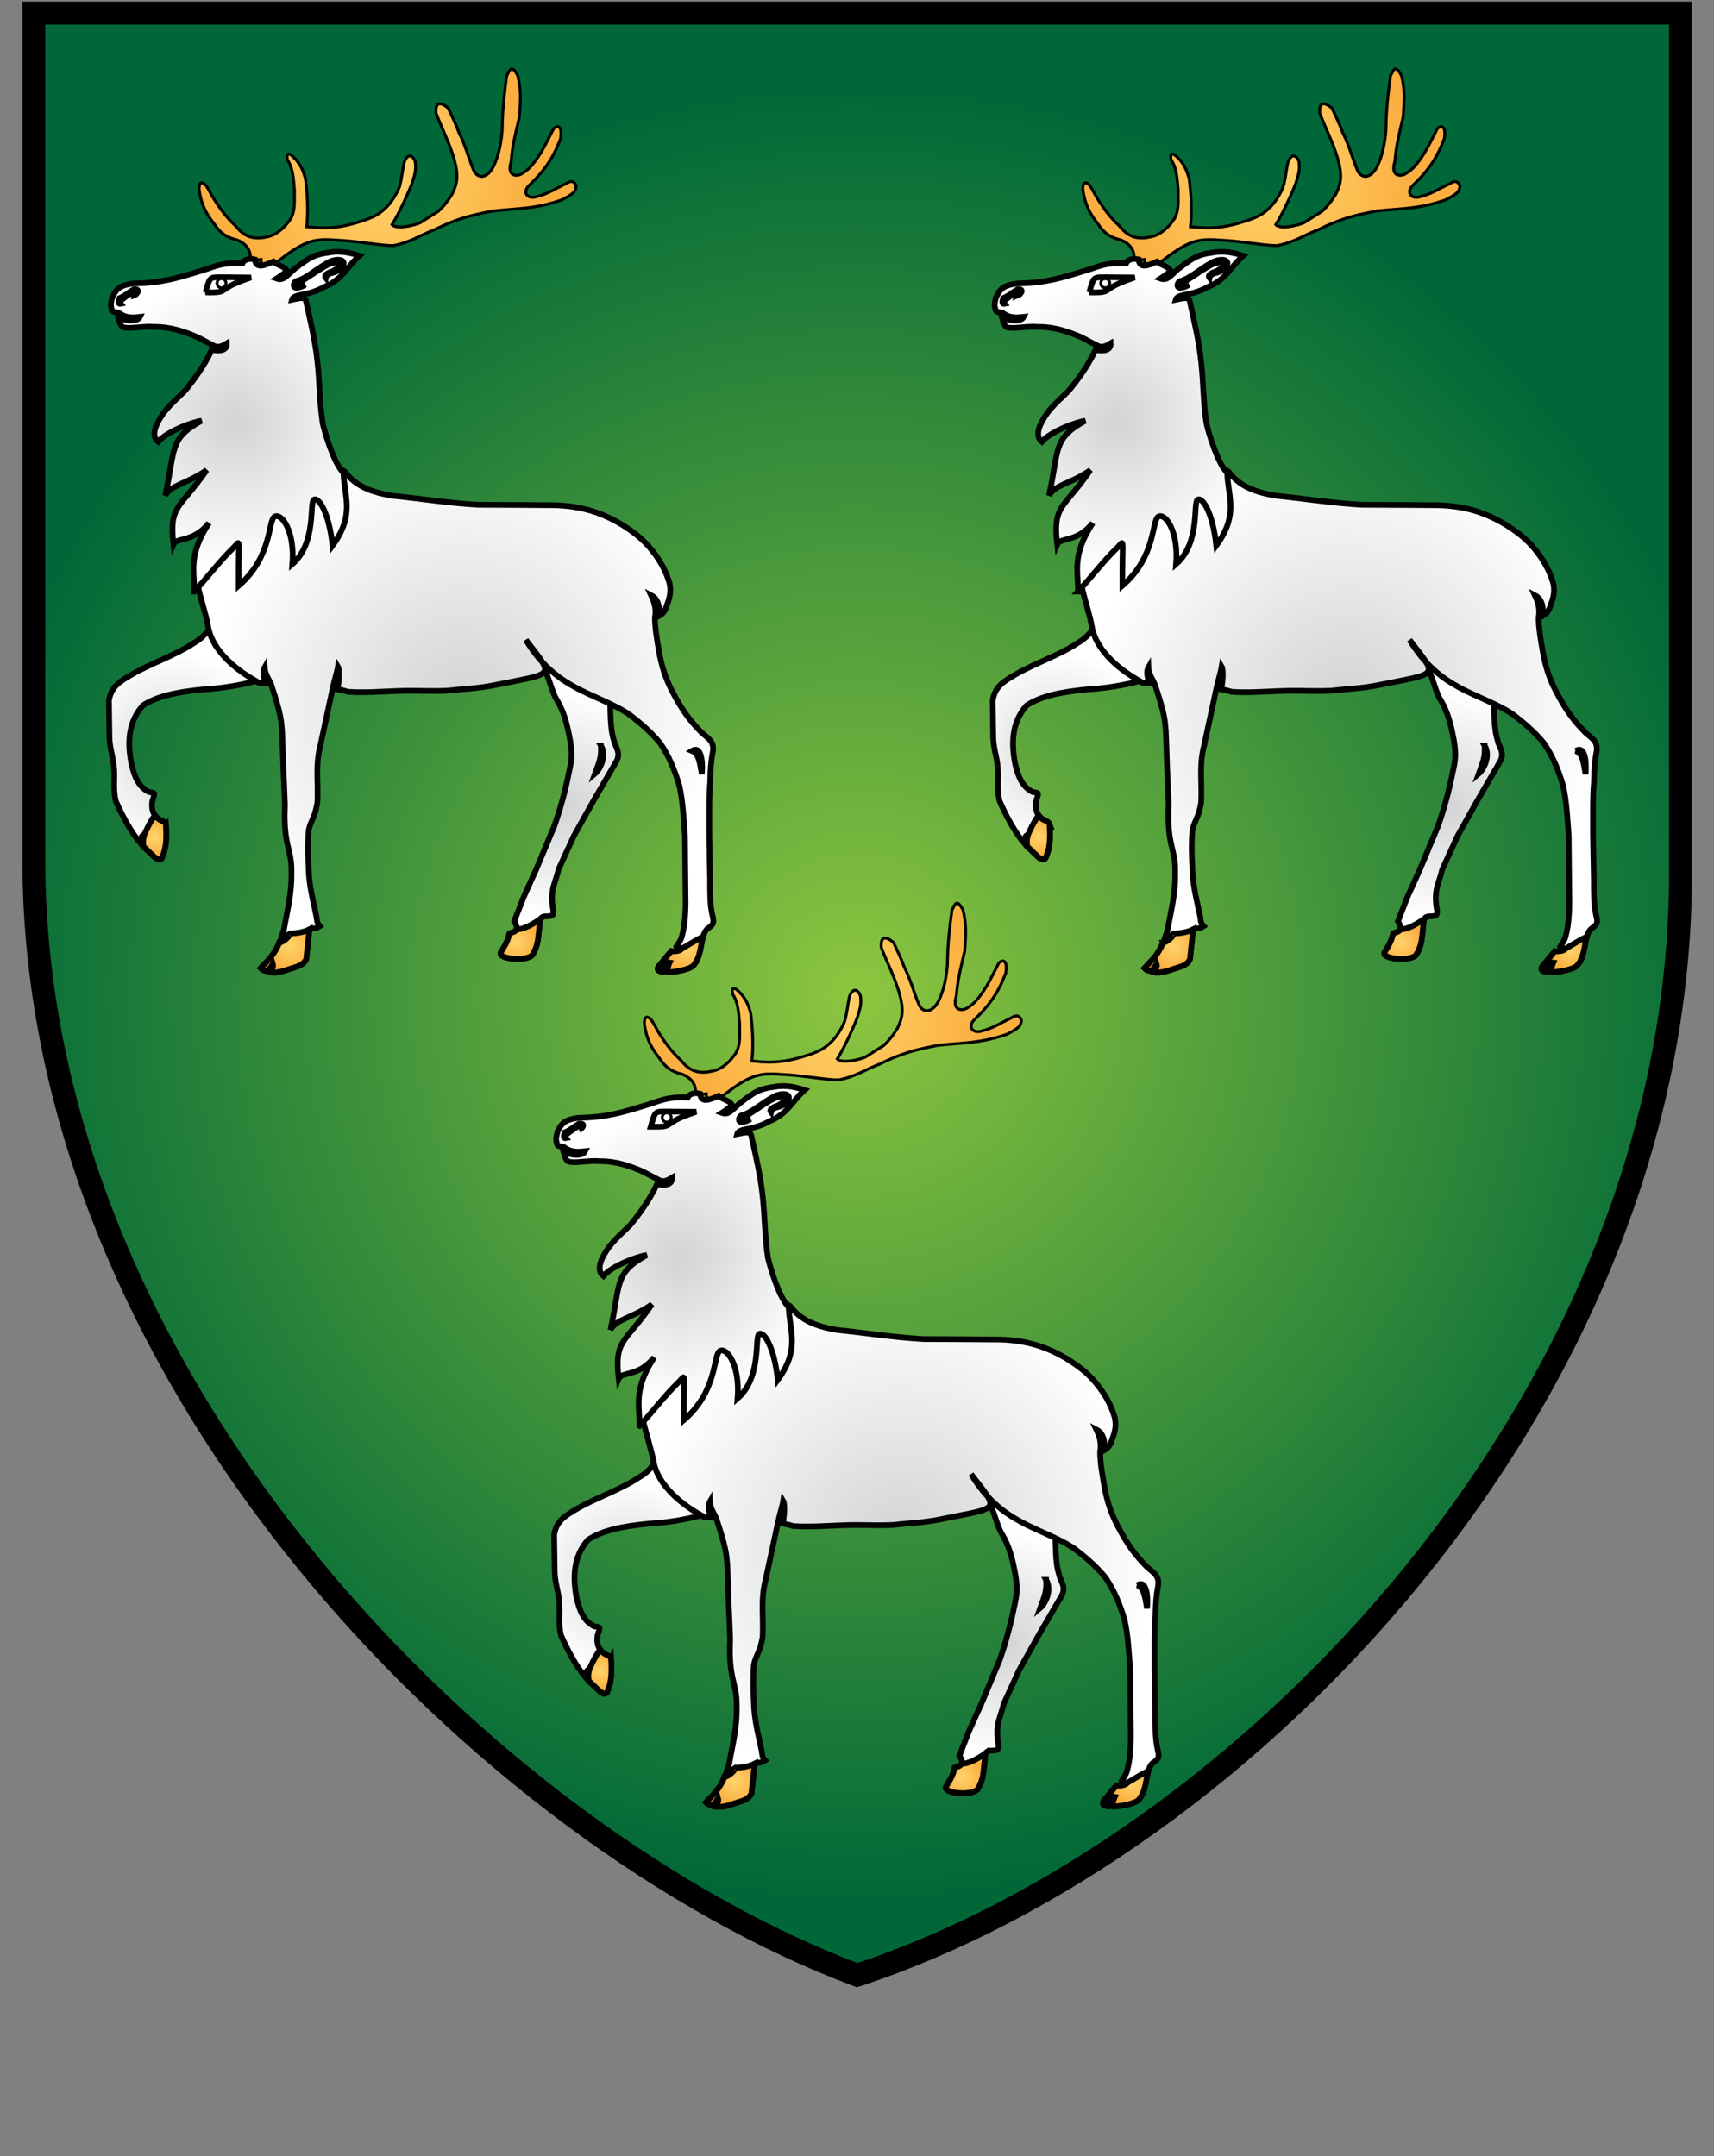 <!DOCTYPE svg PUBLIC "-//W3C//DTD SVG 1.1//EN" "http://www.w3.org/Graphics/SVG/1.1/DTD/svg11.dtd"><svg xmlns="http://www.w3.org/2000/svg" xmlns:xlink="http://www.w3.org/1999/xlink" width="524" height="659" viewBox="0 -0.5 524 659"><rect x="0" y="-0.5" width="524" height="659" fill="#808080" stroke="none"/><linearGradient id="a" gradientUnits="userSpaceOnUse" x1="37.789" y1="515.304" x2="92.683" y2="536.376"><stop offset="0" stop-color="#8B5E3C"/><stop offset=".497" stop-color="#FDC060"/></linearGradient><linearGradient id="b" gradientUnits="userSpaceOnUse" x1="430.929" y1="536.376" x2="485.824" y2="515.304"><stop offset=".503" stop-color="#FDC060"/><stop offset="1" stop-color="#8B5E3C"/></linearGradient><linearGradient id="c" gradientUnits="userSpaceOnUse" x1="1.5" y1="461.128" x2="107.092" y2="461.128"><stop offset="0" stop-color="#BCBEC0"/><stop offset=".333" stop-color="#E6E7E8"/></linearGradient><linearGradient id="d" gradientUnits="userSpaceOnUse" x1="416.52" y1="461.128" x2="522.112" y2="461.128"><stop offset=".632" stop-color="#E6E7E8"/><stop offset=".687" stop-color="#DBDCDD"/><stop offset=".793" stop-color="#CACBCD"/><stop offset=".898" stop-color="#BFC1C3"/><stop offset="1" stop-color="#BCBEC0"/></linearGradient><defs><path id="e" d="M261.363 3.5H10.343v258.714c0 161.08 140 299 251.713 341 118.286-39 251.714-175.92 251.714-337V3.5H261.363z"/></defs><radialGradient id="f" cx="262.056" cy="303.357" r="276.834" gradientUnits="userSpaceOnUse"><stop offset="0" stop-color="#8DC63F"/><stop offset="1" stop-color="#006838"/></radialGradient><use xlink:href="#e" overflow="visible" fill="url(#f)"/><use xlink:href="#e" overflow="visible" fill="none" stroke="#000" stroke-width="7" stroke-miterlimit="10"/><radialGradient id="g" cx="-47.908" cy="-43.372" r="1" gradientTransform="matrix(45.955 0 0 -45.955 2456.222 -1687.593)" gradientUnits="userSpaceOnUse"><stop offset="0" stop-color="#FFD56D"/><stop offset="1" stop-color="#FBAF41"/></radialGradient><path fill="url(#g)" d="M212.358 334.098c.534-.73.728-4.6-3.94-6.308-2.675-.584-4.9-1.87-6.75-4.75-1.992-2.585-3.597-4.888-4.422-9.082-.675-2.486-.06-4.892 1.874-2.71.737 1.07 1.274 2.15 1.956 3.37 1.897 3.122 4.175 6.295 6.9 8.784 1.563 1.706 3.847 4.98 9.903 3.463 2.867-.536 5.63-3.108 7.232-5.74 1.41-2.73.923-5.748 1.024-8.478-.34-3.366-.344-6.545-2.143-9.275-.485-1.95.423-2.32 1.783-.896 2.334 2.29 2.93 4.065 3.71 6.604.584 4.73.927 9.747.392 14.72 1.166.048 2.408.29 3.577.29 4.572.24 8.502-.488 12.442-1.757 3.696-1.12 5.827-2.044 7.824-3.997 1.8-1.51 3.492-4.23 4.465-6.57.775-2.44.88-4.837 1.464-7.473.437-1.805 2.13-3.472 3.392-.456.353 2.536-.092 4.036-.97 6.718-.532 1.512-3.727 8.86-6.107 12.618 1.306 1.447 6.623.33 8.617-.596 1.604-1.02 3.915-2.43 5.568-3.5 1.458-1.364 2.686-2.824 4.18-5.217 1.557-3.197 2.095-5.543.585-10.862-1.458-5.024-3.694-9.178-5.496-13.91-.194-2.32.466-4.263 3.737-1.526 1.12 2.536 2.29 4.688 3.215 7.37 1.848 3.56 2.867 7.456 4.326 11.066 1.174 3.368 4.252 3.28 6.234-.525 1.75-3.463 2.48-7.895 2.72-11.308.048-6.096.637-10.99 1.367-16.453.91-1.634 1.384-3.887 3.393-.056.977 4.094.95 6.7.494 12.605-1.07 4.586-2.143 8.593-2.53 13.616-1.203 3.786.798 4.75 2.843 3.97 2.382-1.266 3.39-2.672 4.507-4.086 2.432-3.266 3.75-6.35 5.653-9.958 1.18-1.098 2.713-.897 2.12 3.045-1.898 5.168-4.432 9.332-9.44 14.16-2.387 2.07-.89 4.53 2.077 3.62 3.6-.876 5.974-2.584 8.846-3.9 1.12-.634 2.346-1.516 3.283.6-.144 1.755-.733 2.372-4.39 4.265-8.074 2.828-12.945 2.538-21.116 3.416-6.712 1.317-10.794 2.245-17.898 5.757-4.328 1.608-7.015 3.753-12.562 4.827-4.133-.047-11.133-1.416-16.824-1.66-6.808-.486-9.617-.37-17.983 6.115-3.686 2.22-5.69 1.94-5.562-.235l-3.588.287"/><path fill="none" stroke="#010101" stroke-width=".89" d="M212.358 334.098c.534-.73.728-4.6-3.94-6.308-2.675-.584-4.9-1.87-6.75-4.75-1.992-2.585-3.597-4.888-4.422-9.082-.675-2.486-.06-4.892 1.874-2.71.737 1.07 1.274 2.15 1.956 3.37 1.897 3.122 4.175 6.295 6.9 8.784 1.563 1.706 3.847 4.98 9.903 3.463 2.867-.536 5.63-3.108 7.232-5.74 1.41-2.73.923-5.748 1.024-8.478-.34-3.366-.344-6.545-2.143-9.275-.485-1.95.423-2.32 1.783-.896 2.334 2.29 2.93 4.065 3.71 6.604.584 4.73.927 9.747.392 14.72 1.166.048 2.408.29 3.577.29 4.572.24 8.502-.488 12.442-1.757 3.696-1.12 5.827-2.044 7.824-3.997 1.8-1.51 3.492-4.23 4.465-6.57.775-2.44.88-4.837 1.464-7.473.437-1.805 2.13-3.472 3.392-.456.353 2.536-.092 4.036-.97 6.718-.532 1.512-3.727 8.86-6.107 12.618 1.306 1.447 6.623.33 8.617-.596 1.604-1.02 3.915-2.43 5.568-3.5 1.458-1.364 2.686-2.824 4.18-5.217 1.557-3.197 2.095-5.543.585-10.862-1.458-5.024-3.694-9.178-5.496-13.91-.194-2.32.466-4.263 3.737-1.526 1.12 2.536 2.29 4.688 3.215 7.37 1.848 3.56 2.867 7.456 4.326 11.066 1.174 3.368 4.252 3.28 6.234-.525 1.75-3.463 2.48-7.895 2.72-11.308.048-6.096.637-10.99 1.367-16.453.91-1.634 1.384-3.887 3.393-.056.977 4.094.95 6.7.494 12.605-1.07 4.586-2.143 8.593-2.53 13.616-1.203 3.786.798 4.75 2.843 3.97 2.382-1.266 3.39-2.672 4.507-4.086 2.432-3.266 3.75-6.35 5.653-9.958 1.18-1.098 2.713-.897 2.12 3.045-1.898 5.168-4.432 9.332-9.44 14.16-2.387 2.07-.89 4.53 2.077 3.62 3.6-.876 5.974-2.584 8.846-3.9 1.12-.634 2.346-1.516 3.283.6-.144 1.755-.733 2.372-4.39 4.265-8.074 2.828-12.945 2.538-21.116 3.416-6.712 1.317-10.794 2.245-17.898 5.757-4.328 1.608-7.015 3.753-12.562 4.827-4.133-.047-11.133-1.416-16.824-1.66-6.808-.486-9.617-.37-17.983 6.115-3.686 2.22-5.69 1.94-5.562-.235l-3.588.287"/><radialGradient id="h" cx="-47.908" cy="-43.373" r="1" gradientTransform="matrix(34.626 0 0 -34.626 1965.996 -999.776)" gradientUnits="userSpaceOnUse"><stop offset="0" stop-color="#D1D3D4"/><stop offset="1" stop-color="#FFF"/></radialGradient><path fill="url(#h)" d="M322.496 466.998c.393 4.033-.062 9.64 1.29 13.78.292 1.9 2.402 3.733.65 6.66l-6.97 11.988-5.92 10.594-4.682 10.226c-.825 3.806-2.625 6.113-1.75 11.576.63 2.925-.474 2.612-1.736 2.76-2.57-.19-2.214 1.842-2.354 3.12-.387 3.362-.355 5.613-1.96 8.346-.973 2.486-10.856 1.705-9.865-.427 1.336-2.24 2.053-3.218 2.685-5.853 1.02-.38 3.43-.49 1.436-3.662l2.87-7.383 3.847-8.486 5.6-13.403c1.798-5.168 3.35-10.82 4.422-16.286.97-4.194.982-5.745.35-9.842-.826-4.29-1.66-8.243-4.044-12.242-2.177-3.376-3.055-11.78-6.86-11.763 7.51-1.518 16.236 6.586 22.992 10.295v.003zm-2.68 15.366c.157 3.544-.29 4.462-1.794 8.618 1.42-1.188 3.732-5.34 1.793-8.618z"/><path fill="none" stroke="#010101" stroke-width="1.749" d="M322.496 466.998c.393 4.033-.062 9.64 1.29 13.78.292 1.9 2.402 3.733.65 6.66l-6.97 11.988-5.92 10.594-4.682 10.226c-.825 3.806-2.625 6.113-1.75 11.576.63 2.925-.474 2.612-1.736 2.76-2.57-.19-2.214 1.842-2.354 3.12-.387 3.362-.355 5.613-1.96 8.346-.973 2.486-10.856 1.705-9.865-.427 1.336-2.24 2.053-3.218 2.685-5.853 1.02-.38 3.43-.49 1.436-3.662l2.87-7.383 3.847-8.486 5.6-13.403c1.798-5.168 3.35-10.82 4.422-16.286.97-4.194.982-5.745.35-9.842-.826-4.29-1.66-8.243-4.044-12.242-2.177-3.376-3.055-11.78-6.86-11.763 7.51-1.518 16.236 6.586 22.992 10.295v.003zm-2.68 15.366c.157 3.544-.29 4.462-1.794 8.618 1.42-1.188 3.732-5.34 1.793-8.618z"/><radialGradient id="i" cx="-47.907" cy="-43.371" r="1" gradientTransform="matrix(29.75 0 0 -29.75 1617.27 -808.65)" gradientUnits="userSpaceOnUse"><stop offset="0" stop-color="#D1D3D4"/><stop offset="1" stop-color="#FFF"/></radialGradient><path fill="url(#i)" d="M214.535 462.61c-4.946 1.384-11.223 2.36-16.3 2.61-8.32.828-14.052 2.064-18.43 4.89-4.767 5.367-4.644 11.93-3.522 17.833.775 3.12 1.778 6.85 5.38 8.653 2.266.308 1.73.228 1.016 2.792-.535 3.658 1.308 5.287 2.768 5.92.438.242 1.043.297 1.384 1.225.226 4.2.194 7.064-1.263 10.283-.76.906-1.353.045-2.052-.197l-3.57-3.433c-.19-1.71-.043-2.216.225-3.43-.742.025-1.058.84-1.134 2.48-2.903-3.432-5.543-8.405-7.483-12.782-1.024-3.805-.177-7.055-.664-11.006-.24-2.685-1.27-5.346-1.32-8.662l-.158-11.23c.73-3.85 2.526-5.333 7.1-7.966 5.35-3.123 13.48-5.936 18.64-9.4.422-.353 2.88-1.323 5.348-4.996l14.032 16.415z"/><path fill="none" stroke="#010101" stroke-width="1.749" d="M214.535 462.61c-4.946 1.384-11.223 2.36-16.3 2.61-8.32.828-14.052 2.064-18.43 4.89-4.767 5.367-4.644 11.93-3.522 17.833.775 3.12 1.778 6.85 5.38 8.653 2.266.308 1.73.228 1.016 2.792-.535 3.658 1.308 5.287 2.768 5.92.438.242 1.043.297 1.384 1.225.226 4.2.194 7.064-1.263 10.283-.76.906-1.353.045-2.052-.197l-3.57-3.433c-.19-1.71-.043-2.216.225-3.43-.742.025-1.058.84-1.134 2.48-2.903-3.432-5.543-8.405-7.483-12.782-1.024-3.805-.177-7.055-.664-11.006-.24-2.685-1.27-5.346-1.32-8.662l-.158-11.23c.73-3.85 2.526-5.333 7.1-7.966 5.35-3.123 13.48-5.936 18.64-9.4.422-.353 2.88-1.323 5.348-4.996l14.032 16.415z"/><radialGradient id="j" cx="-47.908" cy="-43.372" r="1" gradientTransform="matrix(79.15 0 0 -79.15 4067.252 -2960.58)" gradientUnits="userSpaceOnUse"><stop offset="0" stop-color="#D1D3D4"/><stop offset="1" stop-color="#FFF"/></radialGradient><path fill="url(#j)" d="M199.73 445.947c-.448-2.904-2.316-8.473-3.206-12.677 5.552-1.593 9.177-58.457 45.018-34.573 3.5 4.632 8.336 6.248 14.418 7.32 8.755.878 17.123 2.237 26.317 2.772 7.83 0 15.714.09 23.593.14 8.268.29 14.38 2.296 20.655 6.104 3.113 2 5.847 3.966 8.476 7.138 2.627 3.168 4.582 6.453 5.802 10.6.68 3.122-.23 5.067-1.154 7.703-.516 1.127-1.224 1.852-2.013 2.287.278-3.87-.954-5.563-2.473-6.344 1.274 2.688 1.575 4.668 1.165 6.832 0 3.168.67 7.082 1.253 10.3.777 4.537 2 8.337 4.093 12.337 3.063 5.852 5.38 8.91 9.03 12.617 1.992 1.755 3.713 2.557 3.372 5.53-.582 3.123-.783 5.578-.833 9.43-.435 5.362-.236 10.64-.286 16.005l.242 13.65c.046 3.705-.134 7.518.74 11.272.825 2.925-.455 3.055-1.768 4.177-2.14 2.535-1.166 7.585-3.988 10.95-.803 1.085-4.878 2.063-7.837 2.13-.417-.822.215-2.385.47-2.94-1.06-.185-1.606 1.447-2.04 2.873-1.378-.18-2.088-.724-1.26-1.78l3.81-4.587c.87.183 2.79.028 3.326-.817-.55-.004-1.495.074-1.77-.502.625-.957 1.545-2.275 1.758-3.464.825-3.07 1.026-6.573 1.073-9.744l-.197-20.633c-.388-5.22-.588-10.335-1.707-15.408-1.41-4.78-3.253-9.193-5.832-12.948-2.967-3.658-6.707-6.75-9.92-9.143-10.302-6.51-21.9-7.13-31.183-22.476 8.89 11.53 8.944 10.053-8.998 13.723-5.593 1.17-9.782 1.207-14.745 1.793-3.745.193-7.58.063-11.276.014-6.567 0-12.676.74-19.242.35-1.02-.318-2.264-.623-3.33-.805.586-2.624.66-6.062.158-6.9-.282 1.724-1.212 4.592-1.624 6.722l-3.765 17.434c-1.604 6.05-.562 11.752-.902 17.412-.764 4.73-2.032 5.46-2.633 8.336-.34 3.46-.283 7.557-.04 11.653.095 5.413 1.36 9.797 2.383 14.82.193.926-.015 1.83 1.055 2.952-1.29.9-2.13.507-3.203.995l-.972 9.075c-.974 2.047-2.983 2.28-5.222 3.06-2.07.705-3.827 1.22-5.677.997.137-.394 1-1.703.714-2.59-.73 1.033-1.668 2.588-2.08 2.104-.647-.06-.988-.158-1.644-.81 2.385-2.546 4.008-3.874 5.71-7.826 1.624-.166 3.69-2.73 3.28-2.793-1.09.713-2.18 1.652-2.767 1.46l.842-2.514c1.02-6 2.465-10.78 2.318-17.852.144-7.072-2.58-7.805-1.994-20.34l-.26-6.67c-.29-5.315-.365-10.632-.606-15.95-.29-3.315-.25-4.922-3.363-14.29-.696-1.598-1.895-3.198-1.973-5.137-.768 1.38-.13 3.325.222 4.817-.973-.01-1.866.195-2.768-.625-5.212-2.882-13.373-8.765-14.745-16.766l.008.013zm147.94 38.065c1.822.74 2.318 2.737 2.983 7.068.26-1.753.393-9.103-2.982-7.068z"/><path fill="none" stroke="#010101" stroke-width="1.749" d="M199.73 445.947c-.448-2.904-2.316-8.473-3.206-12.677 5.552-1.593 9.177-58.457 45.018-34.573 3.5 4.632 8.336 6.248 14.418 7.32 8.755.878 17.123 2.237 26.317 2.772 7.83 0 15.714.09 23.593.14 8.268.29 14.38 2.296 20.655 6.104 3.113 2 5.847 3.966 8.476 7.138 2.627 3.168 4.582 6.453 5.802 10.6.68 3.122-.23 5.067-1.154 7.703-.516 1.127-1.224 1.852-2.013 2.287.278-3.87-.954-5.563-2.473-6.344 1.274 2.688 1.575 4.668 1.165 6.832 0 3.168.67 7.082 1.253 10.3.777 4.537 2 8.337 4.093 12.337 3.063 5.852 5.38 8.91 9.03 12.617 1.992 1.755 3.713 2.557 3.372 5.53-.582 3.123-.783 5.578-.833 9.43-.435 5.362-.236 10.64-.286 16.005l.242 13.65c.046 3.705-.134 7.518.74 11.272.825 2.925-.455 3.055-1.768 4.177-2.14 2.535-1.166 7.585-3.988 10.95-.803 1.085-4.878 2.063-7.837 2.13-.417-.822.215-2.385.47-2.94-1.06-.185-1.606 1.447-2.04 2.873-1.378-.18-2.088-.724-1.26-1.78l3.81-4.587c.87.183 2.79.028 3.326-.817-.55-.004-1.495.074-1.77-.502.625-.957 1.545-2.275 1.758-3.464.825-3.07 1.026-6.573 1.073-9.744l-.197-20.633c-.388-5.22-.588-10.335-1.707-15.408-1.41-4.78-3.253-9.193-5.832-12.948-2.967-3.658-6.707-6.75-9.92-9.143-10.302-6.51-21.9-7.13-31.183-22.476 8.89 11.53 8.944 10.053-8.998 13.723-5.593 1.17-9.782 1.207-14.745 1.793-3.745.193-7.58.063-11.276.014-6.567 0-12.676.74-19.242.35-1.02-.318-2.264-.623-3.33-.805.586-2.624.66-6.062.158-6.9-.282 1.724-1.212 4.592-1.624 6.722l-3.765 17.434c-1.604 6.05-.562 11.752-.902 17.412-.764 4.73-2.032 5.46-2.633 8.336-.34 3.46-.283 7.557-.04 11.653.095 5.413 1.36 9.797 2.383 14.82.193.926-.015 1.83 1.055 2.952-1.29.9-2.13.507-3.203.995l-.972 9.075c-.974 2.047-2.983 2.28-5.222 3.06-2.07.705-3.827 1.22-5.677.997.137-.394 1-1.703.714-2.59-.73 1.033-1.668 2.588-2.08 2.104-.647-.06-.988-.158-1.644-.81 2.385-2.546 4.008-3.874 5.71-7.826 1.624-.166 3.69-2.73 3.28-2.793-1.09.713-2.18 1.652-2.767 1.46l.842-2.514c1.02-6 2.465-10.78 2.318-17.852.144-7.072-2.58-7.805-1.994-20.34l-.26-6.67c-.29-5.315-.365-10.632-.606-15.95-.29-3.315-.25-4.922-3.363-14.29-.696-1.598-1.895-3.198-1.973-5.137-.768 1.38-.13 3.325.222 4.817-.973-.01-1.866.195-2.768-.625-5.212-2.882-13.373-8.765-14.745-16.766l.008.013zm147.94 38.065c1.822.74 2.318 2.737 2.983 7.068.26-1.753.393-9.103-2.982-7.068z"/><radialGradient id="k" cx="-47.908" cy="-43.373" r="1" gradientTransform="matrix(5.4 0 0 -5.4 442.1 276.2)" gradientUnits="userSpaceOnUse"><stop offset="0" stop-color="#FFD56D"/><stop offset="1" stop-color="#FBAF41"/></radialGradient><path fill="url(#k)" d="M186.83 506.533c-.34-.928-.945-.982-1.383-1.225-.672-.29-1.417-.81-1.982-1.624-1.773 2.392-3.293 6.073-3.293 6.073-.268 1.214-.414 1.72-.225 3.43l3.57 3.432c.7.24 1.29 1.103 2.05.196 1.458-3.218 1.49-6.082 1.264-10.283z"/><path fill="none" stroke="#010101" stroke-width="1.749" d="M186.83 506.533c-.34-.928-.945-.982-1.383-1.225-.672-.29-1.417-.81-1.982-1.624-1.773 2.392-3.293 6.073-3.293 6.073-.268 1.214-.414 1.72-.225 3.43l3.57 3.432c.7.24 1.29 1.103 2.05.196 1.458-3.218 1.49-6.082 1.264-10.283z"/><radialGradient id="l" cx="-47.907" cy="-43.371" r="1" gradientTransform="matrix(7 0 0 -7 560 240.3)" gradientUnits="userSpaceOnUse"><stop offset="0" stop-color="#FFD56D"/><stop offset="1" stop-color="#FBAF41"/></radialGradient><path fill="url(#l)" d="M221.538 542.593c-1.703 3.952-3.326 5.28-5.71 7.825.654.652.995.752 1.644.812.41.484 1.35-1.07 2.08-2.103.285.886-.578 2.195-.715 2.59 1.85.222 3.607-.293 5.677-.998 2.238-.78 4.248-1.014 5.222-3.06l.972-9.076s-2.322 1.253-5.89 1.216c.407.064-1.657 2.627-3.28 2.793z"/><path fill="none" stroke="#010101" stroke-width="1.749" d="M221.538 542.593c-1.703 3.952-3.326 5.28-5.71 7.825.654.652.995.752 1.644.812.41.484 1.35-1.07 2.08-2.103.285.886-.578 2.195-.715 2.59 1.85.222 3.607-.293 5.677-.998 2.238-.78 4.248-1.014 5.222-3.06l.972-9.076s-2.322 1.253-5.89 1.216c.407.064-1.657 2.627-3.28 2.793z"/><radialGradient id="m" cx="-47.908" cy="-43.372" r="1" gradientTransform="matrix(6.2 0 0 -6.2 591.1 273.6)" gradientUnits="userSpaceOnUse"><stop offset="0" stop-color="#FFD56D"/><stop offset="1" stop-color="#FBAF41"/></radialGradient><path fill="url(#m)" d="M301.475 535.245s-4.352 3.383-7.477 3.34h-.002c-.325.812-1.482.947-2.112 1.182-.632 2.636-1.35 3.612-2.686 5.854-.99 2.133 8.893 2.914 9.865.428 1.604-2.732 1.573-4.983 1.96-8.347.085-.76-.004-1.788.452-2.455z"/><path fill="none" stroke="#010101" stroke-width="1.749" d="M301.475 535.245s-4.352 3.383-7.477 3.34h-.002c-.325.812-1.482.947-2.112 1.182-.632 2.636-1.35 3.612-2.686 5.854-.99 2.133 8.893 2.914 9.865.428 1.604-2.732 1.573-4.983 1.96-8.347.085-.76-.004-1.788.452-2.455z"/><radialGradient id="n" cx="-47.908" cy="-43.373" r="1" gradientTransform="matrix(6.2 0 0 -6.2 643 275.6)" gradientUnits="userSpaceOnUse"><stop offset="0" stop-color="#FFD56D"/><stop offset="1" stop-color="#FBAF41"/></radialGradient><path fill="url(#n)" d="M348.182 549.52c2.14-2.553 2.1-6.073 2.888-8.73-2.367 1.114-5.23 3.003-6.42 3.608-.534.846-2.455 1-3.326.817l-3.81 4.586c-.827 1.06-.117 1.602 1.26 1.782.435-1.426.982-3.058 2.04-2.873-.254.555-.886 2.117-.47 2.94 2.96-.067 7.035-1.045 7.838-2.13z"/><path fill="none" stroke="#010101" stroke-width="1.749" d="M348.182 549.52c2.14-2.553 2.1-6.073 2.888-8.73-2.367 1.114-5.23 3.003-6.42 3.608-.534.846-2.455 1-3.326.817l-3.81 4.586c-.827 1.06-.117 1.602 1.26 1.782.435-1.426.982-3.058 2.04-2.873-.254.555-.886 2.117-.47 2.94 2.96-.067 7.035-1.045 7.838-2.13z"/><radialGradient id="o" cx="-47.908" cy="-43.372" r="1" gradientTransform="matrix(45.5 0 0 -45.5 2387.6 -1589.8)" gradientUnits="userSpaceOnUse"><stop offset="0" stop-color="#D1D3D4"/><stop offset="1" stop-color="#FFF"/></radialGradient><path fill="url(#o)" d="M195.532 435.3c.034-6.01-1.996-11.087 4.484-20.944-4.848 6.08-9.935 4.3-10.88 6.533-1.37-12.18 1.948-10.757 10.155-22.697-6.183 4.3-10.82 4.396-12.66 7.78 3.114-14.026 1.078-17.397 11.073-22.84-2.06.155-10.462 3.056-13.237 6.4-2.724-2.134.064-6.503 1.606-8.728 2.138-2.78 3.752-4.06 6.524-6.79 2.994-3.588 6.056-7.87 8.272-12.59 3.556.71 4.696-.42 4.592-1.97-1.9 1.145-2.86 1.285-3.96.74-1.687-.884-3.376-1.766-5.065-2.65-3.89-1.66-8.135-3.165-13.098-3.115-3.015-.29-6.77.53-8.86.237-1.53 0-1.842-1.767-2.285-3.432 1.633 1.41 5.894 1.865 6.716.135-3.08.365-4.6.128-6.53-1.27-.776-.293-2.11-.022-2.11-1.047-.485-1.56-.206-2.033.182-3.69 1.216-2.342 1.96-3.75 6.855-4.232 8.22-.094 13.656-1.835 19.543-3.64 4.23-1.122 6.676-2.916 13.39-2.524.61-1.352 2.453-1.523 3.794-1.157.292 2.926 2.792 1.89 5.663.654 1.313 1.267 3.393 1.29 4.17 2.9-1.393.966-1.702 1.395-3.167 2.29 1.92.684 2.742-.486 5.595-3.083.344-.148 1.297-.957 1.54-1.152 2.042-1.316 3.575-3.02 8.438-3.657 2.577-.486 5.385-.556 9.715.904-4.036 3.658-5.087 7.242-10.925 9.63-1.687.97-3.664 1.65-5.84 2.128-1.978.337-3.594.674-3.85 1.69 2.98-.632 3.764-.678 4.23.153 1.336 5.973 2.925 12.63 3.543 18.775.73 6.29.632 12.5 1.604 18.742.632 2.924 3.4 12.272 6.37 15.247.256 7.396 3.556 12.79-3.342 22.23-1.04-9.836-4.12-14.822-5.662-14.057-1.54.768.917 13.143-6.613 19.712.78-9.86-3.138-15.52-5.34-14.56s-.607 12.132-11.09 21.193c-.097-15.68.882-13.973-1.825-11.386-3.713 3.55-8.42 9.644-11.713 13.14zm40.12-96.75c-.033-.032 1.017-.896 1.73-.943 3.995-1.964 3.96-3.658.18-2.638-1.915.274-8.698 5.48-10.197 5.944-1.224 1.125 1.632.842 2.134.614-.626.32-1.236.733-2.038.843-2.138.634-1.75-1.51-.775-1.95 3.16-.73 6.71-4.29 10.603-6.096 2.966-1.022 4.572-.047 3.647 1.51-.776 1.462-2.576 1.903-3.987 2.292-.894.467-1.117.714-1.224 1.29-.242-.32-.357-.28-.07-.867h-.005zm-58.553 6.295c.858-.96.837-1.585.054-1.412-1.322.878-2.545 1.698-3.705 2.6-.814-.263-.682.99-.402 1.348-.738.16-.847-.57-.41-1.74 1.654-.682 2.82-1.756 4.28-2.634 2.285-.436 1.262 1.46.18 1.84z"/><path fill="none" stroke="#010101" stroke-width="1.749" d="M195.532 435.3c.034-6.01-1.996-11.087 4.484-20.944-4.848 6.08-9.935 4.3-10.88 6.533-1.37-12.18 1.948-10.757 10.155-22.697-6.183 4.3-10.82 4.396-12.66 7.78 3.114-14.026 1.078-17.397 11.073-22.84-2.06.155-10.462 3.056-13.237 6.4-2.724-2.134.064-6.503 1.606-8.728 2.138-2.78 3.752-4.06 6.524-6.79 2.994-3.588 6.056-7.87 8.272-12.59 3.556.71 4.696-.42 4.592-1.97-1.9 1.145-2.86 1.285-3.96.74-1.687-.884-3.376-1.766-5.065-2.65-3.89-1.66-8.135-3.165-13.098-3.115-3.015-.29-6.77.53-8.86.237-1.53 0-1.842-1.767-2.285-3.432 1.633 1.41 5.894 1.865 6.716.135-3.08.365-4.6.128-6.53-1.27-.776-.293-2.11-.022-2.11-1.047-.485-1.56-.206-2.033.182-3.69 1.216-2.342 1.96-3.75 6.855-4.232 8.22-.094 13.656-1.835 19.543-3.64 4.23-1.122 6.676-2.916 13.39-2.524.61-1.352 2.453-1.523 3.794-1.157.292 2.926 2.792 1.89 5.663.654 1.313 1.267 3.393 1.29 4.17 2.9-1.393.966-1.702 1.395-3.167 2.29 1.92.684 2.742-.486 5.595-3.083.344-.148 1.297-.957 1.54-1.152 2.042-1.316 3.575-3.02 8.438-3.657 2.577-.486 5.385-.556 9.715.904-4.036 3.658-5.087 7.242-10.925 9.63-1.687.97-3.664 1.65-5.84 2.128-1.978.337-3.594.674-3.85 1.69 2.98-.632 3.764-.678 4.23.153 1.336 5.973 2.925 12.63 3.543 18.775.73 6.29.632 12.5 1.604 18.742.632 2.924 3.4 12.272 6.37 15.247.256 7.396 3.556 12.79-3.342 22.23-1.04-9.836-4.12-14.822-5.662-14.057-1.54.768.917 13.143-6.613 19.712.78-9.86-3.138-15.52-5.34-14.56s-.607 12.132-11.09 21.193c-.097-15.68.882-13.973-1.825-11.386-3.713 3.55-8.42 9.644-11.713 13.14zm40.12-96.75c-.033-.032 1.017-.896 1.73-.943 3.995-1.964 3.96-3.658.18-2.638-1.915.274-8.698 5.48-10.197 5.944-1.224 1.125 1.632.842 2.134.614-.626.32-1.236.733-2.038.843-2.138.634-1.75-1.51-.775-1.95 3.16-.73 6.71-4.29 10.603-6.096 2.966-1.022 4.572-.047 3.647 1.51-.776 1.462-2.576 1.903-3.987 2.292-.894.467-1.117.714-1.224 1.29-.242-.32-.357-.28-.07-.867h-.005zm-58.553 6.295c.858-.96.837-1.585.054-1.412-1.322.878-2.545 1.698-3.705 2.6-.814-.263-.682.99-.402 1.348-.738.16-.847-.57-.41-1.74 1.654-.682 2.82-1.756 4.28-2.634 2.285-.436 1.262 1.46.18 1.84z"/><path fill="#FFF" d="M205.2 341.058c.002.79-.61 1.43-1.368 1.43s-1.37-.638-1.372-1.427v-.002c0-.79.612-1.43 1.37-1.43.757 0 1.37.638 1.37 1.427v.003z"/><path fill="none" stroke="#010101" stroke-width=".89" d="M205.2 341.058c.002.79-.61 1.43-1.368 1.43s-1.37-.638-1.372-1.427v-.002c0-.79.612-1.43 1.37-1.43.757 0 1.37.638 1.37 1.427v.003z"/><path fill="none" stroke="#010101" stroke-width="1.749" d="M198.942 343.883c1.318-4.564 1.2-4.64 4.352-4.638 3.15.002 9.567.082 9.567.082s-4.676 1.466-6.948 2.908c-2.274 1.442-1.727 1.747-6.97 1.648z"/><radialGradient id="p" cx="-47.907" cy="-43.372" r="1" gradientTransform="matrix(46 0 0 -46 2320.1 -1942.6)" gradientUnits="userSpaceOnUse"><stop offset="0" stop-color="#FFD56D"/><stop offset="1" stop-color="#FBAF41"/></radialGradient><path fill="url(#p)" d="M76.245 79.094c.534-.73.728-4.6-3.94-6.308-2.675-.584-4.9-1.87-6.75-4.75-1.992-2.585-3.597-4.888-4.422-9.082-.675-2.486-.06-4.892 1.874-2.71.737 1.07 1.274 2.15 1.956 3.37 1.897 3.122 4.175 6.295 6.9 8.784 1.563 1.706 3.847 4.98 9.903 3.463 2.868-.535 5.63-3.107 7.233-5.74 1.408-2.73.922-5.747 1.023-8.477-.34-3.366-.344-6.545-2.143-9.275-.485-1.95.423-2.32 1.783-.896 2.334 2.29 2.93 4.065 3.71 6.604.584 4.73.927 9.747.392 14.72 1.166.048 2.408.29 3.577.29 4.572.24 8.502-.488 12.442-1.757 3.696-1.12 5.827-2.045 7.824-3.998 1.798-1.51 3.49-4.23 4.464-6.57.775-2.44.88-4.837 1.464-7.473.438-1.806 2.132-3.473 3.393-.457.352 2.536-.093 4.036-.97 6.718-.533 1.513-3.728 8.86-6.108 12.62 1.306 1.446 6.623.33 8.617-.597 1.603-1.02 3.914-2.43 5.567-3.5 1.458-1.364 2.686-2.824 4.18-5.217 1.557-3.197 2.095-5.543.585-10.862-1.458-5.024-3.694-9.178-5.496-13.91-.193-2.32.467-4.263 3.738-1.526 1.12 2.536 2.29 4.688 3.215 7.37 1.847 3.56 2.866 7.456 4.325 11.066 1.174 3.368 4.252 3.28 6.234-.525 1.75-3.464 2.478-7.896 2.72-11.31.047-6.095.636-10.988 1.366-16.452.91-1.634 1.385-3.887 3.394-.056.977 4.094.95 6.7.494 12.605-1.07 4.585-2.143 8.592-2.53 13.615-1.203 3.786.798 4.75 2.843 3.97 2.382-1.266 3.39-2.672 4.507-4.086 2.432-3.266 3.75-6.35 5.653-9.958 1.18-1.098 2.713-.897 2.12 3.045-1.898 5.168-4.432 9.332-9.44 14.16-2.387 2.07-.89 4.53 2.077 3.62 3.6-.876 5.974-2.584 8.846-3.9 1.12-.634 2.346-1.516 3.283.6-.144 1.755-.733 2.372-4.39 4.265-8.074 2.828-12.945 2.538-21.116 3.416-6.712 1.317-10.794 2.245-17.898 5.757-4.33 1.61-7.016 3.754-12.563 4.828-4.133-.047-11.133-1.416-16.824-1.66-6.808-.486-9.617-.37-17.983 6.115-3.686 2.22-5.69 1.94-5.562-.235l-3.59.287"/><path fill="none" stroke="#010101" stroke-width=".89" d="M76.245 79.094c.534-.73.728-4.6-3.94-6.308-2.675-.584-4.9-1.87-6.75-4.75-1.992-2.585-3.597-4.888-4.422-9.082-.675-2.486-.06-4.892 1.874-2.71.737 1.07 1.274 2.15 1.956 3.37 1.897 3.122 4.175 6.295 6.9 8.784 1.563 1.706 3.847 4.98 9.903 3.463 2.868-.535 5.63-3.107 7.233-5.74 1.408-2.73.922-5.747 1.023-8.477-.34-3.366-.344-6.545-2.143-9.275-.485-1.95.423-2.32 1.783-.896 2.334 2.29 2.93 4.065 3.71 6.604.584 4.73.927 9.747.392 14.72 1.166.048 2.408.29 3.577.29 4.572.24 8.502-.488 12.442-1.757 3.696-1.12 5.827-2.045 7.824-3.998 1.798-1.51 3.49-4.23 4.464-6.57.775-2.44.88-4.837 1.464-7.473.438-1.806 2.132-3.473 3.393-.457.352 2.536-.093 4.036-.97 6.718-.533 1.513-3.728 8.86-6.108 12.62 1.306 1.446 6.623.33 8.617-.597 1.603-1.02 3.914-2.43 5.567-3.5 1.458-1.364 2.686-2.824 4.18-5.217 1.557-3.197 2.095-5.543.585-10.862-1.458-5.024-3.694-9.178-5.496-13.91-.193-2.32.467-4.263 3.738-1.526 1.12 2.536 2.29 4.688 3.215 7.37 1.847 3.56 2.866 7.456 4.325 11.066 1.174 3.368 4.252 3.28 6.234-.525 1.75-3.464 2.478-7.896 2.72-11.31.047-6.095.636-10.988 1.366-16.452.91-1.634 1.385-3.887 3.394-.056.977 4.094.95 6.7.494 12.605-1.07 4.585-2.143 8.592-2.53 13.615-1.203 3.786.798 4.75 2.843 3.97 2.382-1.266 3.39-2.672 4.507-4.086 2.432-3.266 3.75-6.35 5.653-9.958 1.18-1.098 2.713-.897 2.12 3.045-1.898 5.168-4.432 9.332-9.44 14.16-2.387 2.07-.89 4.53 2.077 3.62 3.6-.876 5.974-2.584 8.846-3.9 1.12-.634 2.346-1.516 3.283.6-.144 1.755-.733 2.372-4.39 4.265-8.074 2.828-12.945 2.538-21.116 3.416-6.712 1.317-10.794 2.245-17.898 5.757-4.33 1.61-7.016 3.754-12.563 4.828-4.133-.047-11.133-1.416-16.824-1.66-6.808-.486-9.617-.37-17.983 6.115-3.686 2.22-5.69 1.94-5.562-.235l-3.59.287"/><radialGradient id="q" cx="-47.907" cy="-43.372" r="1" gradientTransform="matrix(34.6 0 0 -34.6 1829.9 -1254.8)" gradientUnits="userSpaceOnUse"><stop offset="0" stop-color="#D1D3D4"/><stop offset="1" stop-color="#FFF"/></radialGradient><path fill="url(#q)" d="M186.382 211.994c.393 4.033-.062 9.64 1.29 13.78.292 1.9 2.402 3.733.65 6.66l-6.97 11.988-5.92 10.594-4.682 10.226c-.825 3.806-2.625 6.113-1.75 11.576.63 2.925-.474 2.612-1.736 2.76-2.57-.19-2.214 1.842-2.354 3.12-.387 3.362-.355 5.613-1.96 8.346-.973 2.486-10.856 1.705-9.865-.427 1.337-2.242 2.054-3.22 2.686-5.854 1.02-.38 3.43-.49 1.437-3.662l2.87-7.382 3.846-8.486 5.6-13.403c1.798-5.17 3.35-10.82 4.422-16.287.972-4.194.983-5.745.35-9.842-.825-4.29-1.66-8.242-4.043-12.24-2.177-3.377-3.055-11.78-6.86-11.764 7.51-1.518 16.236 6.586 22.992 10.295v.004zm-2.68 15.366c.158 3.544-.29 4.462-1.793 8.618 1.418-1.188 3.73-5.34 1.792-8.618z"/><path fill="none" stroke="#010101" stroke-width="1.749" d="M186.382 211.994c.393 4.033-.062 9.64 1.29 13.78.292 1.9 2.402 3.733.65 6.66l-6.97 11.988-5.92 10.594-4.682 10.226c-.825 3.806-2.625 6.113-1.75 11.576.63 2.925-.474 2.612-1.736 2.76-2.57-.19-2.214 1.842-2.354 3.12-.387 3.362-.355 5.613-1.96 8.346-.973 2.486-10.856 1.705-9.865-.427 1.337-2.242 2.054-3.22 2.686-5.854 1.02-.38 3.43-.49 1.437-3.662l2.87-7.382 3.846-8.486 5.6-13.403c1.798-5.17 3.35-10.82 4.422-16.287.972-4.194.983-5.745.35-9.842-.825-4.29-1.66-8.242-4.043-12.24-2.177-3.377-3.055-11.78-6.86-11.764 7.51-1.518 16.236 6.586 22.992 10.295v.004zm-2.68 15.366c.158 3.544-.29 4.462-1.793 8.618 1.418-1.188 3.73-5.34 1.792-8.618z"/><radialGradient id="r" cx="-47.907" cy="-43.372" r="1" gradientTransform="matrix(29.8 0 0 -29.8 1481.1 -1063.6)" gradientUnits="userSpaceOnUse"><stop offset="0" stop-color="#D1D3D4"/><stop offset="1" stop-color="#FFF"/></radialGradient><path fill="url(#r)" d="M78.42 207.607c-4.945 1.383-11.222 2.358-16.3 2.61-8.32.827-14.05 2.063-18.43 4.89-4.766 5.366-4.643 11.93-3.52 17.832.774 3.118 1.777 6.848 5.378 8.652 2.267.308 1.732.228 1.017 2.792-.534 3.658 1.31 5.287 2.77 5.92.437.242 1.042.297 1.383 1.225.226 4.2.194 7.063-1.263 10.282-.76.906-1.352.045-2.05-.197l-3.57-3.432c-.19-1.71-.044-2.216.224-3.43-.743.025-1.06.84-1.135 2.48-2.902-3.432-5.542-8.405-7.482-12.782-1.024-3.804-.177-7.054-.664-11.005-.242-2.684-1.272-5.345-1.32-8.66l-.16-11.23c.73-3.852 2.527-5.334 7.1-7.967 5.352-3.123 13.482-5.936 18.64-9.4.423-.353 2.882-1.323 5.35-4.996l14.03 16.415z"/><path fill="none" stroke="#010101" stroke-width="1.749" d="M78.42 207.607c-4.945 1.383-11.222 2.358-16.3 2.61-8.32.827-14.05 2.063-18.43 4.89-4.766 5.366-4.643 11.93-3.52 17.832.774 3.118 1.777 6.848 5.378 8.652 2.267.308 1.732.228 1.017 2.792-.534 3.658 1.31 5.287 2.77 5.92.437.242 1.042.297 1.383 1.225.226 4.2.194 7.063-1.263 10.282-.76.906-1.352.045-2.05-.197l-3.57-3.432c-.19-1.71-.044-2.216.224-3.43-.743.025-1.06.84-1.135 2.48-2.902-3.432-5.542-8.405-7.482-12.782-1.024-3.804-.177-7.054-.664-11.005-.242-2.684-1.272-5.345-1.32-8.66l-.16-11.23c.73-3.852 2.527-5.334 7.1-7.967 5.352-3.123 13.482-5.936 18.64-9.4.423-.353 2.882-1.323 5.35-4.996l14.03 16.415z"/><radialGradient id="s" cx="-47.908" cy="-43.372" r="1" gradientTransform="matrix(79.1 0 0 -79.1 3931.1 -3215.6)" gradientUnits="userSpaceOnUse"><stop offset="0" stop-color="#D1D3D4"/><stop offset="1" stop-color="#FFF"/></radialGradient><path fill="url(#s)" d="M63.618 190.943c-.45-2.904-2.317-8.473-3.207-12.677 5.553-1.593 9.178-58.457 45.02-34.573 3.5 4.632 8.335 6.248 14.417 7.32 8.755.878 17.123 2.237 26.317 2.772 7.83 0 15.714.09 23.593.14 8.268.292 14.38 2.297 20.655 6.105 3.113 2 5.847 3.966 8.476 7.138 2.626 3.168 4.58 6.453 5.8 10.6.68 3.122-.228 5.067-1.153 7.703-.516 1.128-1.224 1.853-2.013 2.288.278-3.87-.954-5.563-2.473-6.344 1.273 2.688 1.574 4.668 1.164 6.832 0 3.168.67 7.082 1.253 10.3.777 4.537 2 8.337 4.093 12.337 3.063 5.852 5.38 8.91 9.03 12.617 1.992 1.755 3.713 2.557 3.372 5.53-.582 3.123-.783 5.578-.833 9.43-.436 5.362-.237 10.64-.287 16.005l.242 13.65c.046 3.706-.134 7.52.74 11.273.825 2.925-.455 3.055-1.768 4.177-2.14 2.536-1.166 7.586-3.988 10.952-.804 1.084-4.88 2.062-7.838 2.13-.417-.823.215-2.386.47-2.94-1.06-.186-1.606 1.446-2.04 2.872-1.378-.182-2.088-.725-1.26-1.782l3.81-4.586c.87.183 2.79.028 3.326-.817-.55-.003-1.496.075-1.77-.5.624-.958 1.544-2.276 1.757-3.465.825-3.07 1.026-6.573 1.073-9.744l-.198-20.633c-.388-5.22-.588-10.335-1.707-15.408-1.41-4.78-3.253-9.192-5.832-12.947-2.966-3.658-6.706-6.75-9.92-9.143-10.3-6.51-21.898-7.128-31.182-22.475 8.89 11.53 8.943 10.053-9 13.723-5.592 1.17-9.78 1.207-14.744 1.793-3.745.193-7.58.063-11.276.014-6.568 0-12.677.74-19.243.35-1.02-.318-2.264-.623-3.33-.805.586-2.623.66-6.06.158-6.9-.282 1.725-1.212 4.593-1.624 6.723l-3.766 17.434c-1.604 6.05-.562 11.752-.902 17.412-.764 4.73-2.032 5.46-2.633 8.336-.342 3.46-.284 7.557-.04 11.653.094 5.413 1.36 9.797 2.382 14.82.193.926-.015 1.83 1.055 2.952-1.29.9-2.13.508-3.203.996l-.972 9.076c-.974 2.047-2.983 2.28-5.222 3.06-2.07.705-3.827 1.22-5.677.997.137-.394 1-1.703.714-2.59-.73 1.033-1.668 2.588-2.08 2.104-.647-.06-.988-.16-1.644-.812 2.385-2.545 4.008-3.873 5.71-7.825 1.624-.166 3.69-2.73 3.28-2.793-1.09.712-2.18 1.65-2.767 1.46l.843-2.515c1.02-6 2.464-10.78 2.317-17.852.144-7.072-2.58-7.805-1.994-20.34l-.26-6.67c-.29-5.315-.365-10.632-.606-15.95-.29-3.315-.25-4.922-3.363-14.29-.696-1.598-1.895-3.198-1.973-5.137-.767 1.38-.13 3.325.223 4.817-.973-.01-1.866.195-2.768-.625-5.212-2.88-13.373-8.764-14.745-16.765l.008.013zm147.94 38.065c1.82.74 2.317 2.737 2.982 7.068.258-1.753.393-9.103-2.982-7.068z"/><path fill="none" stroke="#010101" stroke-width="1.749" d="M63.618 190.943c-.45-2.904-2.317-8.473-3.207-12.677 5.553-1.593 9.178-58.457 45.02-34.573 3.5 4.632 8.335 6.248 14.417 7.32 8.755.878 17.123 2.237 26.317 2.772 7.83 0 15.714.09 23.593.14 8.268.292 14.38 2.297 20.655 6.105 3.113 2 5.847 3.966 8.476 7.138 2.626 3.168 4.58 6.453 5.8 10.6.68 3.122-.228 5.067-1.153 7.703-.516 1.128-1.224 1.853-2.013 2.288.278-3.87-.954-5.563-2.473-6.344 1.273 2.688 1.574 4.668 1.164 6.832 0 3.168.67 7.082 1.253 10.3.777 4.537 2 8.337 4.093 12.337 3.063 5.852 5.38 8.91 9.03 12.617 1.992 1.755 3.713 2.557 3.372 5.53-.582 3.123-.783 5.578-.833 9.43-.436 5.362-.237 10.64-.287 16.005l.242 13.65c.046 3.706-.134 7.52.74 11.273.825 2.925-.455 3.055-1.768 4.177-2.14 2.536-1.166 7.586-3.988 10.952-.804 1.084-4.88 2.062-7.838 2.13-.417-.823.215-2.386.47-2.94-1.06-.186-1.606 1.446-2.04 2.872-1.378-.182-2.088-.725-1.26-1.782l3.81-4.586c.87.183 2.79.028 3.326-.817-.55-.003-1.496.075-1.77-.5.624-.958 1.544-2.276 1.757-3.465.825-3.07 1.026-6.573 1.073-9.744l-.198-20.633c-.388-5.22-.588-10.335-1.707-15.408-1.41-4.78-3.253-9.192-5.832-12.947-2.966-3.658-6.706-6.75-9.92-9.143-10.3-6.51-21.898-7.128-31.182-22.475 8.89 11.53 8.943 10.053-9 13.723-5.592 1.17-9.78 1.207-14.744 1.793-3.745.193-7.58.063-11.276.014-6.568 0-12.677.74-19.243.35-1.02-.318-2.264-.623-3.33-.805.586-2.623.66-6.06.158-6.9-.282 1.725-1.212 4.593-1.624 6.723l-3.766 17.434c-1.604 6.05-.562 11.752-.902 17.412-.764 4.73-2.032 5.46-2.633 8.336-.342 3.46-.284 7.557-.04 11.653.094 5.413 1.36 9.797 2.382 14.82.193.926-.015 1.83 1.055 2.952-1.29.9-2.13.508-3.203.996l-.972 9.076c-.974 2.047-2.983 2.28-5.222 3.06-2.07.705-3.827 1.22-5.677.997.137-.394 1-1.703.714-2.59-.73 1.033-1.668 2.588-2.08 2.104-.647-.06-.988-.16-1.644-.812 2.385-2.545 4.008-3.873 5.71-7.825 1.624-.166 3.69-2.73 3.28-2.793-1.09.712-2.18 1.65-2.767 1.46l.843-2.515c1.02-6 2.464-10.78 2.317-17.852.144-7.072-2.58-7.805-1.994-20.34l-.26-6.67c-.29-5.315-.365-10.632-.606-15.95-.29-3.315-.25-4.922-3.363-14.29-.696-1.598-1.895-3.198-1.973-5.137-.767 1.38-.13 3.325.223 4.817-.973-.01-1.866.195-2.768-.625-5.212-2.88-13.373-8.764-14.745-16.765l.008.013zm147.94 38.065c1.82.74 2.317 2.737 2.982 7.068.258-1.753.393-9.103-2.982-7.068z"/><radialGradient id="t" cx="-47.908" cy="-43.372" r="1" gradientTransform="matrix(5.4 0 0 -5.4 306 21.2)" gradientUnits="userSpaceOnUse"><stop offset="0" stop-color="#FFD56D"/><stop offset="1" stop-color="#FBAF41"/></radialGradient><path fill="url(#t)" d="M50.717 251.53c-.34-.93-.946-.983-1.384-1.226-.672-.29-1.417-.81-1.982-1.624-1.772 2.392-3.292 6.073-3.292 6.073-.268 1.214-.414 1.72-.225 3.43l3.57 3.432c.7.242 1.29 1.104 2.05.197 1.46-3.218 1.49-6.082 1.264-10.283z"/><path fill="none" stroke="#010101" stroke-width="1.749" d="M50.717 251.53c-.34-.93-.946-.983-1.384-1.226-.672-.29-1.417-.81-1.982-1.624-1.772 2.392-3.292 6.073-3.292 6.073-.268 1.214-.414 1.72-.225 3.43l3.57 3.432c.7.242 1.29 1.104 2.05.197 1.46-3.218 1.49-6.082 1.264-10.283z"/><radialGradient id="u" cx="-47.908" cy="-43.372" r="1" gradientTransform="matrix(7 0 0 -7 423.9 -14.7)" gradientUnits="userSpaceOnUse"><stop offset="0" stop-color="#FFD56D"/><stop offset="1" stop-color="#FBAF41"/></radialGradient><path fill="url(#u)" d="M85.424 287.59c-1.703 3.95-3.326 5.28-5.71 7.824.654.652.995.752 1.644.812.41.484 1.35-1.07 2.08-2.103.285.886-.578 2.195-.715 2.59 1.85.222 3.607-.293 5.677-.998 2.238-.78 4.248-1.013 5.222-3.06l.972-9.075s-2.322 1.253-5.89 1.216c.408.064-1.657 2.627-3.28 2.793z"/><path fill="none" stroke="#010101" stroke-width="1.749" d="M85.424 287.59c-1.703 3.95-3.326 5.28-5.71 7.824.654.652.995.752 1.644.812.41.484 1.35-1.07 2.08-2.103.285.886-.578 2.195-.715 2.59 1.85.222 3.607-.293 5.677-.998 2.238-.78 4.248-1.013 5.222-3.06l.972-9.075s-2.322 1.253-5.89 1.216c.408.064-1.657 2.627-3.28 2.793z"/><radialGradient id="v" cx="-47.907" cy="-43.372" r="1" gradientTransform="matrix(6.2 0 0 -6.2 455 18.6)" gradientUnits="userSpaceOnUse"><stop offset="0" stop-color="#FFD56D"/><stop offset="1" stop-color="#FBAF41"/></radialGradient><path fill="url(#v)" d="M165.362 280.24s-4.352 3.384-7.477 3.34h-.002c-.325.813-1.482.948-2.112 1.183-.63 2.636-1.348 3.612-2.685 5.854-.99 2.132 8.893 2.913 9.865.427 1.604-2.732 1.573-4.983 1.96-8.347.085-.76-.004-1.79.452-2.456z"/><path fill="none" stroke="#010101" stroke-width="1.749" d="M165.362 280.24s-4.352 3.384-7.477 3.34h-.002c-.325.813-1.482.948-2.112 1.183-.63 2.636-1.348 3.612-2.685 5.854-.99 2.132 8.893 2.913 9.865.427 1.604-2.732 1.573-4.983 1.96-8.347.085-.76-.004-1.79.452-2.456z"/><radialGradient id="w" cx="-47.909" cy="-43.373" r="1" gradientTransform="matrix(6.2 0 0 -6.2 506.9 20.6)" gradientUnits="userSpaceOnUse"><stop offset="0" stop-color="#FFD56D"/><stop offset="1" stop-color="#FBAF41"/></radialGradient><path fill="url(#w)" d="M212.07 294.518c2.14-2.554 2.1-6.074 2.887-8.732-2.367 1.115-5.23 3.004-6.42 3.61-.534.845-2.455 1-3.326.816l-3.81 4.586c-.826 1.058-.116 1.6 1.26 1.78.436-1.425.983-3.057 2.042-2.872-.255.556-.887 2.118-.47 2.94 2.96-.067 7.034-1.044 7.837-2.128z"/><path fill="none" stroke="#010101" stroke-width="1.749" d="M212.07 294.518c2.14-2.554 2.1-6.074 2.887-8.732-2.367 1.115-5.23 3.004-6.42 3.61-.534.845-2.455 1-3.326.816l-3.81 4.586c-.826 1.058-.116 1.6 1.26 1.78.436-1.425.983-3.057 2.042-2.872-.255.556-.887 2.118-.47 2.94 2.96-.067 7.034-1.044 7.837-2.128z"/><radialGradient id="x" cx="-47.908" cy="-43.372" r="1" gradientTransform="matrix(45.5 0 0 -45.5 2251.4 -1844.8)" gradientUnits="userSpaceOnUse"><stop offset="0" stop-color="#D1D3D4"/><stop offset="1" stop-color="#FFF"/></radialGradient><path fill="url(#x)" d="M59.418 180.297c.034-6.01-1.996-11.088 4.484-20.945-4.848 6.08-9.935 4.3-10.88 6.533-1.37-12.18 1.948-10.756 10.155-22.696-6.184 4.3-10.82 4.395-12.66 7.78 3.113-14.027 1.077-17.398 11.072-22.842-2.062.156-10.463 3.057-13.238 6.4-2.724-2.133.064-6.502 1.606-8.727 2.138-2.78 3.752-4.058 6.524-6.788 2.994-3.59 6.056-7.87 8.272-12.59 3.556.71 4.696-.42 4.592-1.97-1.9 1.144-2.86 1.284-3.96.738-1.687-.883-3.376-1.765-5.065-2.65-3.89-1.658-8.134-3.164-13.097-3.114-3.015-.29-6.77.53-8.86.237-1.53 0-1.842-1.767-2.285-3.432 1.633 1.41 5.894 1.866 6.716.136-3.08.365-4.6.128-6.53-1.27-.776-.293-2.11-.022-2.11-1.047-.485-1.562-.206-2.034.182-3.692 1.216-2.34 1.96-3.75 6.855-4.23 8.222-.096 13.657-1.837 19.544-3.642 4.23-1.122 6.676-2.916 13.39-2.524.61-1.352 2.453-1.523 3.794-1.157.292 2.927 2.792 1.89 5.663.655 1.314 1.267 3.394 1.29 4.172 2.9-1.394.966-1.703 1.395-3.168 2.29 1.92.684 2.742-.486 5.595-3.083.343-.15 1.296-.958 1.54-1.153 2.04-1.316 3.574-3.02 8.437-3.657 2.576-.487 5.384-.557 9.714.903-4.035 3.658-5.086 7.242-10.924 9.63-1.687.97-3.664 1.65-5.84 2.128-1.978.337-3.594.674-3.85 1.69 2.98-.632 3.764-.678 4.23.153 1.336 5.974 2.925 12.63 3.543 18.776.728 6.29.63 12.5 1.603 18.742.632 2.924 3.4 12.272 6.37 15.247.256 7.397 3.556 12.79-3.342 22.232-1.04-9.837-4.12-14.823-5.66-14.058-1.54.767.916 13.142-6.614 19.71.78-9.86-3.138-15.52-5.34-14.558s-.607 12.13-11.09 21.192c-.097-15.68.882-13.973-1.825-11.386-3.712 3.55-8.42 9.644-11.712 13.14zm40.12-96.752c-.032-.03 1.018-.895 1.73-.942 3.996-1.964 3.962-3.658.18-2.638-1.914.275-8.697 5.48-10.196 5.945-1.224 1.125 1.632.842 2.134.614-.625.32-1.235.733-2.037.843-2.14.633-1.75-1.512-.776-1.95 3.16-.73 6.71-4.292 10.603-6.097 2.966-1.022 4.572-.047 3.647 1.51-.776 1.462-2.576 1.903-3.987 2.292-.894.467-1.117.714-1.224 1.29-.242-.32-.357-.28-.07-.867h-.005zM40.986 89.84c.86-.96.838-1.584.055-1.41-1.32.877-2.544 1.697-3.704 2.6-.813-.264-.68.99-.4 1.347-.74.16-.848-.572-.41-1.742 1.653-.68 2.82-1.755 4.28-2.633 2.283-.436 1.26 1.46.18 1.84z"/><path fill="none" stroke="#010101" stroke-width="1.749" d="M59.418 180.297c.034-6.01-1.996-11.088 4.484-20.945-4.848 6.08-9.935 4.3-10.88 6.533-1.37-12.18 1.948-10.756 10.155-22.696-6.184 4.3-10.82 4.395-12.66 7.78 3.113-14.027 1.077-17.398 11.072-22.842-2.062.156-10.463 3.057-13.238 6.4-2.724-2.133.064-6.502 1.606-8.727 2.138-2.78 3.752-4.058 6.524-6.788 2.994-3.59 6.056-7.87 8.272-12.59 3.556.71 4.696-.42 4.592-1.97-1.9 1.144-2.86 1.284-3.96.738-1.687-.883-3.376-1.765-5.065-2.65-3.89-1.658-8.134-3.164-13.097-3.114-3.015-.29-6.77.53-8.86.237-1.53 0-1.842-1.767-2.285-3.432 1.633 1.41 5.894 1.866 6.716.136-3.08.365-4.6.128-6.53-1.27-.776-.293-2.11-.022-2.11-1.047-.485-1.562-.206-2.034.182-3.692 1.216-2.34 1.96-3.75 6.855-4.23 8.222-.096 13.657-1.837 19.544-3.642 4.23-1.122 6.676-2.916 13.39-2.524.61-1.352 2.453-1.523 3.794-1.157.292 2.927 2.792 1.89 5.663.655 1.314 1.267 3.394 1.29 4.172 2.9-1.394.966-1.703 1.395-3.168 2.29 1.92.684 2.742-.486 5.595-3.083.343-.15 1.296-.958 1.54-1.153 2.04-1.316 3.574-3.02 8.437-3.657 2.576-.487 5.384-.557 9.714.903-4.035 3.658-5.086 7.242-10.924 9.63-1.687.97-3.664 1.65-5.84 2.128-1.978.337-3.594.674-3.85 1.69 2.98-.632 3.764-.678 4.23.153 1.336 5.974 2.925 12.63 3.543 18.776.728 6.29.63 12.5 1.603 18.742.632 2.924 3.4 12.272 6.37 15.247.256 7.397 3.556 12.79-3.342 22.232-1.04-9.837-4.12-14.823-5.66-14.058-1.54.767.916 13.142-6.614 19.71.78-9.86-3.138-15.52-5.34-14.558s-.607 12.13-11.09 21.192c-.097-15.68.882-13.973-1.825-11.386-3.712 3.55-8.42 9.644-11.712 13.14zm40.12-96.752c-.032-.03 1.018-.895 1.73-.942 3.996-1.964 3.962-3.658.18-2.638-1.914.275-8.697 5.48-10.196 5.945-1.224 1.125 1.632.842 2.134.614-.625.32-1.235.733-2.037.843-2.14.633-1.75-1.512-.776-1.95 3.16-.73 6.71-4.292 10.603-6.097 2.966-1.022 4.572-.047 3.647 1.51-.776 1.462-2.576 1.903-3.987 2.292-.894.467-1.117.714-1.224 1.29-.242-.32-.357-.28-.07-.867h-.005zM40.986 89.84c.86-.96.838-1.584.055-1.41-1.32.877-2.544 1.697-3.704 2.6-.813-.264-.68.99-.4 1.347-.74.16-.848-.572-.41-1.742 1.653-.68 2.82-1.755 4.28-2.633 2.283-.436 1.26 1.46.18 1.84z"/><path fill="#FFF" d="M69.087 86.054c0 .79-.612 1.43-1.37 1.43s-1.37-.638-1.37-1.427v-.003c-.002-.79.61-1.43 1.37-1.43.756 0 1.37.638 1.37 1.427v.004z"/><path fill="none" stroke="#010101" stroke-width=".89" d="M69.087 86.054c0 .79-.612 1.43-1.37 1.43s-1.37-.638-1.37-1.427v-.003c-.002-.79.61-1.43 1.37-1.43.756 0 1.37.638 1.37 1.427v.004z"/><path fill="none" stroke="#010101" stroke-width="1.749" d="M62.83 88.88c1.317-4.565 1.2-4.64 4.35-4.64 3.15.003 9.568.083 9.568.083s-4.677 1.466-6.95 2.908c-2.273 1.443-1.726 1.75-6.97 1.65z"/><radialGradient id="y" cx="-47.907" cy="-43.372" r="1" gradientTransform="matrix(46 0 0 -46 2590.3 -1942.6)" gradientUnits="userSpaceOnUse"><stop offset="0" stop-color="#FFD56D"/><stop offset="1" stop-color="#FBAF41"/></radialGradient><path fill="url(#y)" d="M346.42 79.094c.534-.73.728-4.6-3.94-6.308-2.675-.584-4.9-1.87-6.75-4.75-1.992-2.585-3.597-4.888-4.422-9.082-.675-2.486-.06-4.892 1.874-2.71.737 1.07 1.274 2.15 1.956 3.37 1.897 3.122 4.175 6.295 6.9 8.784 1.563 1.706 3.847 4.98 9.903 3.463 2.87-.535 5.63-3.107 7.234-5.74 1.41-2.73.923-5.747 1.024-8.477-.34-3.366-.344-6.545-2.143-9.275-.485-1.95.423-2.32 1.783-.896 2.334 2.29 2.93 4.065 3.71 6.604.584 4.73.927 9.747.392 14.72 1.166.048 2.408.29 3.577.29 4.572.24 8.502-.488 12.442-1.757 3.695-1.12 5.826-2.045 7.823-3.998 1.798-1.51 3.49-4.23 4.464-6.57.775-2.44.88-4.837 1.464-7.473.44-1.806 2.133-3.473 3.394-.457.353 2.536-.092 4.036-.97 6.718-.532 1.513-3.727 8.86-6.107 12.62 1.306 1.446 6.623.33 8.617-.597 1.604-1.02 3.915-2.43 5.568-3.5 1.458-1.364 2.686-2.824 4.18-5.217 1.557-3.197 2.095-5.543.585-10.862-1.458-5.024-3.694-9.178-5.496-13.91-.192-2.32.468-4.263 3.74-1.526 1.118 2.536 2.29 4.688 3.214 7.37 1.848 3.56 2.867 7.456 4.326 11.066 1.174 3.368 4.252 3.28 6.234-.525 1.75-3.464 2.48-7.896 2.72-11.31.048-6.095.637-10.988 1.367-16.452.912-1.634 1.386-3.887 3.395-.056.977 4.094.95 6.7.494 12.605-1.07 4.585-2.144 8.592-2.532 13.615-1.202 3.786.8 4.75 2.844 3.97 2.382-1.266 3.39-2.672 4.507-4.086 2.43-3.266 3.75-6.35 5.652-9.958 1.18-1.098 2.713-.897 2.12 3.045-1.898 5.168-4.432 9.332-9.44 14.16-2.387 2.07-.89 4.53 2.077 3.62 3.6-.876 5.973-2.584 8.845-3.9 1.12-.634 2.346-1.516 3.283.6-.144 1.755-.733 2.372-4.39 4.265-8.074 2.828-12.945 2.538-21.116 3.416-6.712 1.317-10.794 2.245-17.898 5.757-4.328 1.61-7.015 3.754-12.562 4.828-4.133-.047-11.133-1.416-16.824-1.66-6.808-.486-9.617-.37-17.983 6.115-3.686 2.22-5.69 1.94-5.562-.235l-3.59.287"/><path fill="none" stroke="#010101" stroke-width=".89" d="M346.42 79.094c.534-.73.728-4.6-3.94-6.308-2.675-.584-4.9-1.87-6.75-4.75-1.992-2.585-3.597-4.888-4.422-9.082-.675-2.486-.06-4.892 1.874-2.71.737 1.07 1.274 2.15 1.956 3.37 1.897 3.122 4.175 6.295 6.9 8.784 1.563 1.706 3.847 4.98 9.903 3.463 2.87-.535 5.63-3.107 7.234-5.74 1.41-2.73.923-5.747 1.024-8.477-.34-3.366-.344-6.545-2.143-9.275-.485-1.95.423-2.32 1.783-.896 2.334 2.29 2.93 4.065 3.71 6.604.584 4.73.927 9.747.392 14.72 1.166.048 2.408.29 3.577.29 4.572.24 8.502-.488 12.442-1.757 3.695-1.12 5.826-2.045 7.823-3.998 1.798-1.51 3.49-4.23 4.464-6.57.775-2.44.88-4.837 1.464-7.473.44-1.806 2.133-3.473 3.394-.457.353 2.536-.092 4.036-.97 6.718-.532 1.513-3.727 8.86-6.107 12.62 1.306 1.446 6.623.33 8.617-.597 1.604-1.02 3.915-2.43 5.568-3.5 1.458-1.364 2.686-2.824 4.18-5.217 1.557-3.197 2.095-5.543.585-10.862-1.458-5.024-3.694-9.178-5.496-13.91-.192-2.32.468-4.263 3.74-1.526 1.118 2.536 2.29 4.688 3.214 7.37 1.848 3.56 2.867 7.456 4.326 11.066 1.174 3.368 4.252 3.28 6.234-.525 1.75-3.464 2.48-7.896 2.72-11.31.048-6.095.637-10.988 1.367-16.452.912-1.634 1.386-3.887 3.395-.056.977 4.094.95 6.7.494 12.605-1.07 4.585-2.144 8.592-2.532 13.615-1.202 3.786.8 4.75 2.844 3.97 2.382-1.266 3.39-2.672 4.507-4.086 2.43-3.266 3.75-6.35 5.652-9.958 1.18-1.098 2.713-.897 2.12 3.045-1.898 5.168-4.432 9.332-9.44 14.16-2.387 2.07-.89 4.53 2.077 3.62 3.6-.876 5.973-2.584 8.845-3.9 1.12-.634 2.346-1.516 3.283.6-.144 1.755-.733 2.372-4.39 4.265-8.074 2.828-12.945 2.538-21.116 3.416-6.712 1.317-10.794 2.245-17.898 5.757-4.328 1.61-7.015 3.754-12.562 4.828-4.133-.047-11.133-1.416-16.824-1.66-6.808-.486-9.617-.37-17.983 6.115-3.686 2.22-5.69 1.94-5.562-.235l-3.59.287"/><radialGradient id="z" cx="-47.908" cy="-43.372" r="1" gradientTransform="matrix(34.6 0 0 -34.6 2100 -1254.7)" gradientUnits="userSpaceOnUse"><stop offset="0" stop-color="#D1D3D4"/><stop offset="1" stop-color="#FFF"/></radialGradient><path fill="url(#z)" d="M456.558 211.994c.393 4.033-.062 9.64 1.29 13.78.292 1.9 2.402 3.733.65 6.66l-6.97 11.988-5.92 10.594-4.682 10.226c-.825 3.806-2.625 6.113-1.75 11.576.63 2.925-.474 2.612-1.736 2.76-2.57-.19-2.214 1.842-2.354 3.12-.387 3.362-.355 5.613-1.96 8.346-.973 2.486-10.856 1.705-9.865-.427 1.338-2.242 2.055-3.22 2.687-5.854 1.02-.38 3.43-.49 1.436-3.662l2.87-7.382 3.846-8.486 5.6-13.403c1.797-5.17 3.35-10.82 4.42-16.287.973-4.194.984-5.745.35-9.842-.824-4.29-1.658-8.242-4.042-12.24-2.177-3.377-3.055-11.78-6.86-11.764 7.51-1.518 16.236 6.586 22.992 10.295v.004zm-2.68 15.366c.157 3.544-.29 4.462-1.794 8.618 1.42-1.188 3.733-5.34 1.793-8.618z"/><path fill="none" stroke="#010101" stroke-width="1.749" d="M456.558 211.994c.393 4.033-.062 9.64 1.29 13.78.292 1.9 2.402 3.733.65 6.66l-6.97 11.988-5.92 10.594-4.682 10.226c-.825 3.806-2.625 6.113-1.75 11.576.63 2.925-.474 2.612-1.736 2.76-2.57-.19-2.214 1.842-2.354 3.12-.387 3.362-.355 5.613-1.96 8.346-.973 2.486-10.856 1.705-9.865-.427 1.338-2.242 2.055-3.22 2.687-5.854 1.02-.38 3.43-.49 1.436-3.662l2.87-7.382 3.846-8.486 5.6-13.403c1.797-5.17 3.35-10.82 4.42-16.287.973-4.194.984-5.745.35-9.842-.824-4.29-1.658-8.242-4.042-12.24-2.177-3.377-3.055-11.78-6.86-11.764 7.51-1.518 16.236 6.586 22.992 10.295v.004zm-2.68 15.366c.157 3.544-.29 4.462-1.794 8.618 1.42-1.188 3.733-5.34 1.793-8.618z"/><radialGradient id="A" cx="-47.908" cy="-43.372" r="1" gradientTransform="matrix(29.8 0 0 -29.8 1751.3 -1063.6)" gradientUnits="userSpaceOnUse"><stop offset="0" stop-color="#D1D3D4"/><stop offset="1" stop-color="#FFF"/></radialGradient><path fill="url(#A)" d="M348.597 207.607c-4.946 1.383-11.223 2.358-16.3 2.61-8.32.827-14.052 2.063-18.43 4.89-4.767 5.366-4.644 11.93-3.522 17.832.775 3.118 1.778 6.848 5.38 8.652 2.266.308 1.73.228 1.016 2.792-.533 3.658 1.31 5.287 2.77 5.92.438.242 1.043.297 1.384 1.225.226 4.2.194 7.063-1.263 10.282-.76.906-1.35.045-2.05-.197l-3.57-3.432c-.19-1.71-.043-2.216.225-3.43-.742.025-1.058.84-1.134 2.48-2.9-3.432-5.54-8.405-7.48-12.782-1.025-3.804-.178-7.054-.665-11.005-.24-2.684-1.27-5.345-1.32-8.66l-.158-11.23c.73-3.852 2.526-5.334 7.1-7.967 5.35-3.123 13.48-5.936 18.64-9.4.422-.353 2.88-1.323 5.348-4.996l14.032 16.415z"/><path fill="none" stroke="#010101" stroke-width="1.749" d="M348.597 207.607c-4.946 1.383-11.223 2.358-16.3 2.61-8.32.827-14.052 2.063-18.43 4.89-4.767 5.366-4.644 11.93-3.522 17.832.775 3.118 1.778 6.848 5.38 8.652 2.266.308 1.73.228 1.016 2.792-.533 3.658 1.31 5.287 2.77 5.92.438.242 1.043.297 1.384 1.225.226 4.2.194 7.063-1.263 10.282-.76.906-1.35.045-2.05-.197l-3.57-3.432c-.19-1.71-.043-2.216.225-3.43-.742.025-1.058.84-1.134 2.48-2.9-3.432-5.54-8.405-7.48-12.782-1.025-3.804-.178-7.054-.665-11.005-.24-2.684-1.27-5.345-1.32-8.66l-.158-11.23c.73-3.852 2.526-5.334 7.1-7.967 5.35-3.123 13.48-5.936 18.64-9.4.422-.353 2.88-1.323 5.348-4.996l14.032 16.415z"/><radialGradient id="B" cx="-47.908" cy="-43.372" r="1" gradientTransform="matrix(79.1 0 0 -79.1 4201.3 -3215.6)" gradientUnits="userSpaceOnUse"><stop offset="0" stop-color="#D1D3D4"/><stop offset="1" stop-color="#FFF"/></radialGradient><path fill="url(#B)" d="M333.793 190.943c-.45-2.904-2.317-8.473-3.207-12.677 5.552-1.593 9.177-58.457 45.018-34.573 3.5 4.632 8.336 6.248 14.418 7.32 8.755.878 17.123 2.237 26.317 2.772 7.83 0 15.713.09 23.592.14 8.268.292 14.38 2.297 20.655 6.105 3.113 2 5.847 3.966 8.476 7.138 2.626 3.168 4.58 6.453 5.8 10.6.68 3.122-.228 5.067-1.153 7.703-.516 1.128-1.224 1.853-2.013 2.288.278-3.87-.954-5.563-2.473-6.344 1.274 2.688 1.575 4.668 1.165 6.832 0 3.168.67 7.082 1.252 10.3.777 4.537 2 8.337 4.093 12.337 3.063 5.852 5.38 8.91 9.03 12.617 1.992 1.755 3.713 2.557 3.372 5.53-.582 3.123-.783 5.578-.833 9.43-.435 5.362-.236 10.64-.286 16.005l.242 13.65c.046 3.706-.134 7.52.74 11.273.825 2.925-.455 3.055-1.768 4.177-2.14 2.536-1.166 7.586-3.988 10.952-.803 1.084-4.878 2.062-7.837 2.13-.417-.823.215-2.386.47-2.94-1.06-.186-1.606 1.446-2.04 2.872-1.378-.182-2.088-.725-1.26-1.782l3.81-4.586c.87.183 2.79.028 3.326-.817-.55-.003-1.496.075-1.77-.5.624-.958 1.544-2.276 1.757-3.465.825-3.07 1.026-6.573 1.073-9.744l-.198-20.633c-.388-5.22-.588-10.335-1.707-15.408-1.41-4.78-3.253-9.192-5.832-12.947-2.967-3.658-6.707-6.75-9.92-9.143-10.302-6.51-21.9-7.128-31.183-22.475 8.89 11.53 8.943 10.053-9 13.723-5.592 1.17-9.78 1.207-14.744 1.793-3.746.193-7.58.063-11.277.014-6.568 0-12.677.74-19.243.35-1.02-.318-2.264-.623-3.33-.805.586-2.623.66-6.06.158-6.9-.282 1.725-1.212 4.593-1.624 6.723l-3.765 17.434c-1.605 6.05-.563 11.752-.903 17.412-.764 4.73-2.032 5.46-2.633 8.336-.34 3.46-.283 7.557-.04 11.653.095 5.413 1.36 9.797 2.383 14.82.193.926-.015 1.83 1.055 2.952-1.29.9-2.13.508-3.203.996l-.973 9.076c-.974 2.047-2.983 2.28-5.222 3.06-2.07.705-3.827 1.22-5.677.997.137-.394 1-1.703.714-2.59-.73 1.033-1.668 2.588-2.08 2.104-.647-.06-.988-.16-1.644-.812 2.385-2.545 4.008-3.873 5.71-7.825 1.624-.166 3.69-2.73 3.28-2.793-1.09.712-2.18 1.65-2.767 1.46l.844-2.515c1.02-6 2.465-10.78 2.318-17.852.144-7.072-2.58-7.805-1.994-20.34l-.26-6.67c-.29-5.315-.365-10.632-.606-15.95-.29-3.315-.25-4.922-3.363-14.29-.697-1.598-1.896-3.198-1.974-5.137-.768 1.38-.13 3.325.222 4.817-.973-.01-1.866.195-2.768-.625-5.212-2.88-13.373-8.764-14.745-16.765l.008.013zm147.94 38.065c1.822.74 2.318 2.737 2.983 7.068.258-1.753.393-9.103-2.982-7.068z"/><path fill="none" stroke="#010101" stroke-width="1.749" d="M333.793 190.943c-.45-2.904-2.317-8.473-3.207-12.677 5.552-1.593 9.177-58.457 45.018-34.573 3.5 4.632 8.336 6.248 14.418 7.32 8.755.878 17.123 2.237 26.317 2.772 7.83 0 15.713.09 23.592.14 8.268.292 14.38 2.297 20.655 6.105 3.113 2 5.847 3.966 8.476 7.138 2.626 3.168 4.58 6.453 5.8 10.6.68 3.122-.228 5.067-1.153 7.703-.516 1.128-1.224 1.853-2.013 2.288.278-3.87-.954-5.563-2.473-6.344 1.274 2.688 1.575 4.668 1.165 6.832 0 3.168.67 7.082 1.252 10.3.777 4.537 2 8.337 4.093 12.337 3.063 5.852 5.38 8.91 9.03 12.617 1.992 1.755 3.713 2.557 3.372 5.53-.582 3.123-.783 5.578-.833 9.43-.435 5.362-.236 10.64-.286 16.005l.242 13.65c.046 3.706-.134 7.52.74 11.273.825 2.925-.455 3.055-1.768 4.177-2.14 2.536-1.166 7.586-3.988 10.952-.803 1.084-4.878 2.062-7.837 2.13-.417-.823.215-2.386.47-2.94-1.06-.186-1.606 1.446-2.04 2.872-1.378-.182-2.088-.725-1.26-1.782l3.81-4.586c.87.183 2.79.028 3.326-.817-.55-.003-1.496.075-1.77-.5.624-.958 1.544-2.276 1.757-3.465.825-3.07 1.026-6.573 1.073-9.744l-.198-20.633c-.388-5.22-.588-10.335-1.707-15.408-1.41-4.78-3.253-9.192-5.832-12.947-2.967-3.658-6.707-6.75-9.92-9.143-10.302-6.51-21.9-7.128-31.183-22.475 8.89 11.53 8.943 10.053-9 13.723-5.592 1.17-9.78 1.207-14.744 1.793-3.746.193-7.58.063-11.277.014-6.568 0-12.677.74-19.243.35-1.02-.318-2.264-.623-3.33-.805.586-2.623.66-6.06.158-6.9-.282 1.725-1.212 4.593-1.624 6.723l-3.765 17.434c-1.605 6.05-.563 11.752-.903 17.412-.764 4.73-2.032 5.46-2.633 8.336-.34 3.46-.283 7.557-.04 11.653.095 5.413 1.36 9.797 2.383 14.82.193.926-.015 1.83 1.055 2.952-1.29.9-2.13.508-3.203.996l-.973 9.076c-.974 2.047-2.983 2.28-5.222 3.06-2.07.705-3.827 1.22-5.677.997.137-.394 1-1.703.714-2.59-.73 1.033-1.668 2.588-2.08 2.104-.647-.06-.988-.16-1.644-.812 2.385-2.545 4.008-3.873 5.71-7.825 1.624-.166 3.69-2.73 3.28-2.793-1.09.712-2.18 1.65-2.767 1.46l.844-2.515c1.02-6 2.465-10.78 2.318-17.852.144-7.072-2.58-7.805-1.994-20.34l-.26-6.67c-.29-5.315-.365-10.632-.606-15.95-.29-3.315-.25-4.922-3.363-14.29-.697-1.598-1.896-3.198-1.974-5.137-.768 1.38-.13 3.325.222 4.817-.973-.01-1.866.195-2.768-.625-5.212-2.88-13.373-8.764-14.745-16.765l.008.013zm147.94 38.065c1.822.74 2.318 2.737 2.983 7.068.258-1.753.393-9.103-2.982-7.068z"/><radialGradient id="C" cx="-47.907" cy="-43.372" r="1" gradientTransform="matrix(5.4 0 0 -5.4 576.2 21.2)" gradientUnits="userSpaceOnUse"><stop offset="0" stop-color="#FFD56D"/><stop offset="1" stop-color="#FBAF41"/></radialGradient><path fill="url(#C)" d="M320.893 251.53c-.34-.93-.946-.983-1.384-1.226-.674-.29-1.418-.81-1.983-1.624-1.772 2.392-3.293 6.073-3.293 6.073-.268 1.214-.414 1.72-.225 3.43l3.57 3.432c.698.242 1.29 1.104 2.05.197 1.457-3.218 1.49-6.082 1.263-10.283z"/><path fill="none" stroke="#010101" stroke-width="1.749" d="M320.893 251.53c-.34-.93-.946-.983-1.384-1.226-.674-.29-1.418-.81-1.983-1.624-1.772 2.392-3.293 6.073-3.293 6.073-.268 1.214-.414 1.72-.225 3.43l3.57 3.432c.698.242 1.29 1.104 2.05.197 1.457-3.218 1.49-6.082 1.263-10.283z"/><radialGradient id="D" cx="-47.908" cy="-43.372" r="1" gradientTransform="matrix(7 0 0 -7 694.1 -14.7)" gradientUnits="userSpaceOnUse"><stop offset="0" stop-color="#FFD56D"/><stop offset="1" stop-color="#FBAF41"/></radialGradient><path fill="url(#D)" d="M355.6 287.59c-1.703 3.95-3.326 5.28-5.71 7.824.654.652.995.752 1.644.812.41.484 1.35-1.07 2.08-2.103.285.886-.578 2.195-.715 2.59 1.85.222 3.606-.293 5.676-.998 2.238-.78 4.248-1.013 5.222-3.06l.972-9.075s-2.322 1.253-5.89 1.216c.408.064-1.657 2.627-3.28 2.793z"/><path fill="none" stroke="#010101" stroke-width="1.749" d="M355.6 287.59c-1.703 3.95-3.326 5.28-5.71 7.824.654.652.995.752 1.644.812.41.484 1.35-1.07 2.08-2.103.285.886-.578 2.195-.715 2.59 1.85.222 3.606-.293 5.676-.998 2.238-.78 4.248-1.013 5.222-3.06l.972-9.075s-2.322 1.253-5.89 1.216c.408.064-1.657 2.627-3.28 2.793z"/><radialGradient id="E" cx="-47.907" cy="-43.372" r="1" gradientTransform="matrix(6.2 0 0 -6.2 725.1 18.6)" gradientUnits="userSpaceOnUse"><stop offset="0" stop-color="#FFD56D"/><stop offset="1" stop-color="#FBAF41"/></radialGradient><path fill="url(#E)" d="M435.538 280.24s-4.352 3.384-7.477 3.34c-.326.813-1.483.948-2.113 1.183-.632 2.636-1.35 3.612-2.686 5.854-.99 2.132 8.894 2.913 9.866.427 1.604-2.732 1.573-4.983 1.96-8.347.084-.76-.004-1.79.452-2.456z"/><path fill="none" stroke="#010101" stroke-width="1.749" d="M435.538 280.24s-4.352 3.384-7.477 3.34c-.326.813-1.483.948-2.113 1.183-.632 2.636-1.35 3.612-2.686 5.854-.99 2.132 8.894 2.913 9.866.427 1.604-2.732 1.573-4.983 1.96-8.347.084-.76-.004-1.79.452-2.456z"/><radialGradient id="F" cx="-47.909" cy="-43.373" r="1" gradientTransform="matrix(6.2 0 0 -6.2 777.1 20.6)" gradientUnits="userSpaceOnUse"><stop offset="0" stop-color="#FFD56D"/><stop offset="1" stop-color="#FBAF41"/></radialGradient><path fill="url(#F)" d="M482.245 294.518c2.14-2.554 2.1-6.074 2.888-8.732-2.367 1.115-5.23 3.004-6.42 3.61-.534.845-2.455 1-3.326.816l-3.81 4.586c-.827 1.058-.117 1.6 1.26 1.78.435-1.425.982-3.057 2.04-2.872-.254.556-.886 2.118-.47 2.94 2.96-.067 7.035-1.044 7.838-2.128z"/><path fill="none" stroke="#010101" stroke-width="1.749" d="M482.245 294.518c2.14-2.554 2.1-6.074 2.888-8.732-2.367 1.115-5.23 3.004-6.42 3.61-.534.845-2.455 1-3.326.816l-3.81 4.586c-.827 1.058-.117 1.6 1.26 1.78.435-1.425.982-3.057 2.04-2.872-.254.556-.886 2.118-.47 2.94 2.96-.067 7.035-1.044 7.838-2.128z"/><radialGradient id="G" cx="-47.907" cy="-43.372" r="1" gradientTransform="matrix(45.5 0 0 -45.5 2521.6 -1844.8)" gradientUnits="userSpaceOnUse"><stop offset="0" stop-color="#D1D3D4"/><stop offset="1" stop-color="#FFF"/></radialGradient><path fill="url(#G)" d="M329.594 180.297c.034-6.01-1.996-11.088 4.484-20.945-4.848 6.08-9.935 4.3-10.88 6.533-1.37-12.18 1.948-10.756 10.155-22.696-6.184 4.3-10.82 4.395-12.66 7.78 3.113-14.027 1.077-17.398 11.072-22.842-2.06.156-10.462 3.057-13.237 6.4-2.724-2.133.064-6.502 1.606-8.727 2.138-2.78 3.752-4.058 6.524-6.788 2.994-3.59 6.056-7.87 8.272-12.59 3.556.71 4.696-.42 4.592-1.97-1.9 1.144-2.86 1.284-3.96.738-1.687-.883-3.376-1.765-5.065-2.65-3.89-1.658-8.135-3.164-13.098-3.114-3.016-.29-6.77.53-8.86.237-1.53 0-1.843-1.767-2.286-3.432 1.633 1.41 5.894 1.866 6.716.136-3.08.365-4.6.128-6.53-1.27-.776-.293-2.11-.022-2.11-1.047-.485-1.562-.206-2.034.182-3.692 1.216-2.34 1.96-3.75 6.855-4.23 8.22-.096 13.656-1.837 19.543-3.642 4.23-1.122 6.676-2.916 13.39-2.524.61-1.352 2.453-1.523 3.794-1.157.292 2.927 2.792 1.89 5.663.655 1.313 1.267 3.393 1.29 4.17 2.9-1.393.966-1.702 1.395-3.167 2.29 1.92.684 2.742-.486 5.595-3.083.344-.15 1.297-.958 1.54-1.153 2.042-1.316 3.575-3.02 8.438-3.657 2.576-.487 5.384-.557 9.714.903-4.036 3.658-5.087 7.242-10.925 9.63-1.687.97-3.664 1.65-5.84 2.128-1.978.337-3.594.674-3.85 1.69 2.98-.632 3.764-.678 4.23.153 1.336 5.974 2.925 12.63 3.543 18.776.73 6.29.632 12.5 1.604 18.742.63 2.924 3.398 12.272 6.368 15.247.257 7.397 3.557 12.79-3.34 22.232-1.04-9.837-4.122-14.823-5.663-14.058-1.54.767.917 13.142-6.613 19.71.78-9.86-3.138-15.52-5.34-14.558s-.607 12.13-11.09 21.192c-.097-15.68.882-13.973-1.825-11.386-3.713 3.55-8.42 9.644-11.713 13.14zm40.12-96.752c-.033-.03 1.017-.895 1.73-.942 3.995-1.964 3.96-3.658.18-2.638-1.915.275-8.698 5.48-10.197 5.945-1.224 1.125 1.632.842 2.134.614-.624.32-1.234.733-2.036.843-2.138.633-1.75-1.512-.775-1.95 3.16-.73 6.71-4.292 10.602-6.097 2.966-1.022 4.572-.047 3.647 1.51-.777 1.462-2.577 1.903-3.988 2.292-.894.467-1.117.714-1.224 1.29-.242-.32-.357-.28-.07-.867h-.005zM311.16 89.84c.86-.96.838-1.584.055-1.41-1.322.877-2.545 1.697-3.705 2.6-.813-.264-.68.99-.4 1.347-.74.16-.848-.572-.41-1.742 1.653-.68 2.82-1.755 4.28-2.633 2.283-.436 1.26 1.46.18 1.84z"/><path fill="none" stroke="#010101" stroke-width="1.749" d="M329.594 180.297c.034-6.01-1.996-11.088 4.484-20.945-4.848 6.08-9.935 4.3-10.88 6.533-1.37-12.18 1.948-10.756 10.155-22.696-6.184 4.3-10.82 4.395-12.66 7.78 3.113-14.027 1.077-17.398 11.072-22.842-2.06.156-10.462 3.057-13.237 6.4-2.724-2.133.064-6.502 1.606-8.727 2.138-2.78 3.752-4.058 6.524-6.788 2.994-3.59 6.056-7.87 8.272-12.59 3.556.71 4.696-.42 4.592-1.97-1.9 1.144-2.86 1.284-3.96.738-1.687-.883-3.376-1.765-5.065-2.65-3.89-1.658-8.135-3.164-13.098-3.114-3.016-.29-6.77.53-8.86.237-1.53 0-1.843-1.767-2.286-3.432 1.633 1.41 5.894 1.866 6.716.136-3.08.365-4.6.128-6.53-1.27-.776-.293-2.11-.022-2.11-1.047-.485-1.562-.206-2.034.182-3.692 1.216-2.34 1.96-3.75 6.855-4.23 8.22-.096 13.656-1.837 19.543-3.642 4.23-1.122 6.676-2.916 13.39-2.524.61-1.352 2.453-1.523 3.794-1.157.292 2.927 2.792 1.89 5.663.655 1.313 1.267 3.393 1.29 4.17 2.9-1.393.966-1.702 1.395-3.167 2.29 1.92.684 2.742-.486 5.595-3.083.344-.15 1.297-.958 1.54-1.153 2.042-1.316 3.575-3.02 8.438-3.657 2.576-.487 5.384-.557 9.714.903-4.036 3.658-5.087 7.242-10.925 9.63-1.687.97-3.664 1.65-5.84 2.128-1.978.337-3.594.674-3.85 1.69 2.98-.632 3.764-.678 4.23.153 1.336 5.974 2.925 12.63 3.543 18.776.73 6.29.632 12.5 1.604 18.742.63 2.924 3.398 12.272 6.368 15.247.257 7.397 3.557 12.79-3.34 22.232-1.04-9.837-4.122-14.823-5.663-14.058-1.54.767.917 13.142-6.613 19.71.78-9.86-3.138-15.52-5.34-14.558s-.607 12.13-11.09 21.192c-.097-15.68.882-13.973-1.825-11.386-3.713 3.55-8.42 9.644-11.713 13.14zm40.12-96.752c-.033-.03 1.017-.895 1.73-.942 3.995-1.964 3.96-3.658.18-2.638-1.915.275-8.698 5.48-10.197 5.945-1.224 1.125 1.632.842 2.134.614-.624.32-1.234.733-2.036.843-2.138.633-1.75-1.512-.775-1.95 3.16-.73 6.71-4.292 10.602-6.097 2.966-1.022 4.572-.047 3.647 1.51-.777 1.462-2.577 1.903-3.988 2.292-.894.467-1.117.714-1.224 1.29-.242-.32-.357-.28-.07-.867h-.005zM311.16 89.84c.86-.96.838-1.584.055-1.41-1.322.877-2.545 1.697-3.705 2.6-.813-.264-.68.99-.4 1.347-.74.16-.848-.572-.41-1.742 1.653-.68 2.82-1.755 4.28-2.633 2.283-.436 1.26 1.46.18 1.84z"/><path fill="#FFF" d="M339.263 86.054c0 .79-.612 1.43-1.37 1.43s-1.37-.638-1.37-1.427v-.003c-.002-.79.61-1.43 1.37-1.43.756 0 1.37.638 1.37 1.427v.004z"/><path fill="none" stroke="#010101" stroke-width=".89" d="M339.263 86.054c0 .79-.612 1.43-1.37 1.43s-1.37-.638-1.37-1.427v-.003c-.002-.79.61-1.43 1.37-1.43.756 0 1.37.638 1.37 1.427v.004z"/><path fill="none" stroke="#010101" stroke-width="1.749" d="M333.004 88.88c1.318-4.565 1.2-4.64 4.352-4.64 3.15.003 9.567.083 9.567.083s-4.677 1.466-6.95 2.908c-2.272 1.443-1.725 1.75-6.97 1.65z"/><radialGradient id="H" cx="261.806" cy="575.523" r="180.594" gradientUnits="userSpaceOnUse"><stop offset=".632" stop-color="#FFF"/><stop offset=".705" stop-color="#F4F5F5"/><stop offset=".855" stop-color="#EAEBEB"/><stop offset="1" stop-color="#E6E7E8"/></radialGradient></svg>